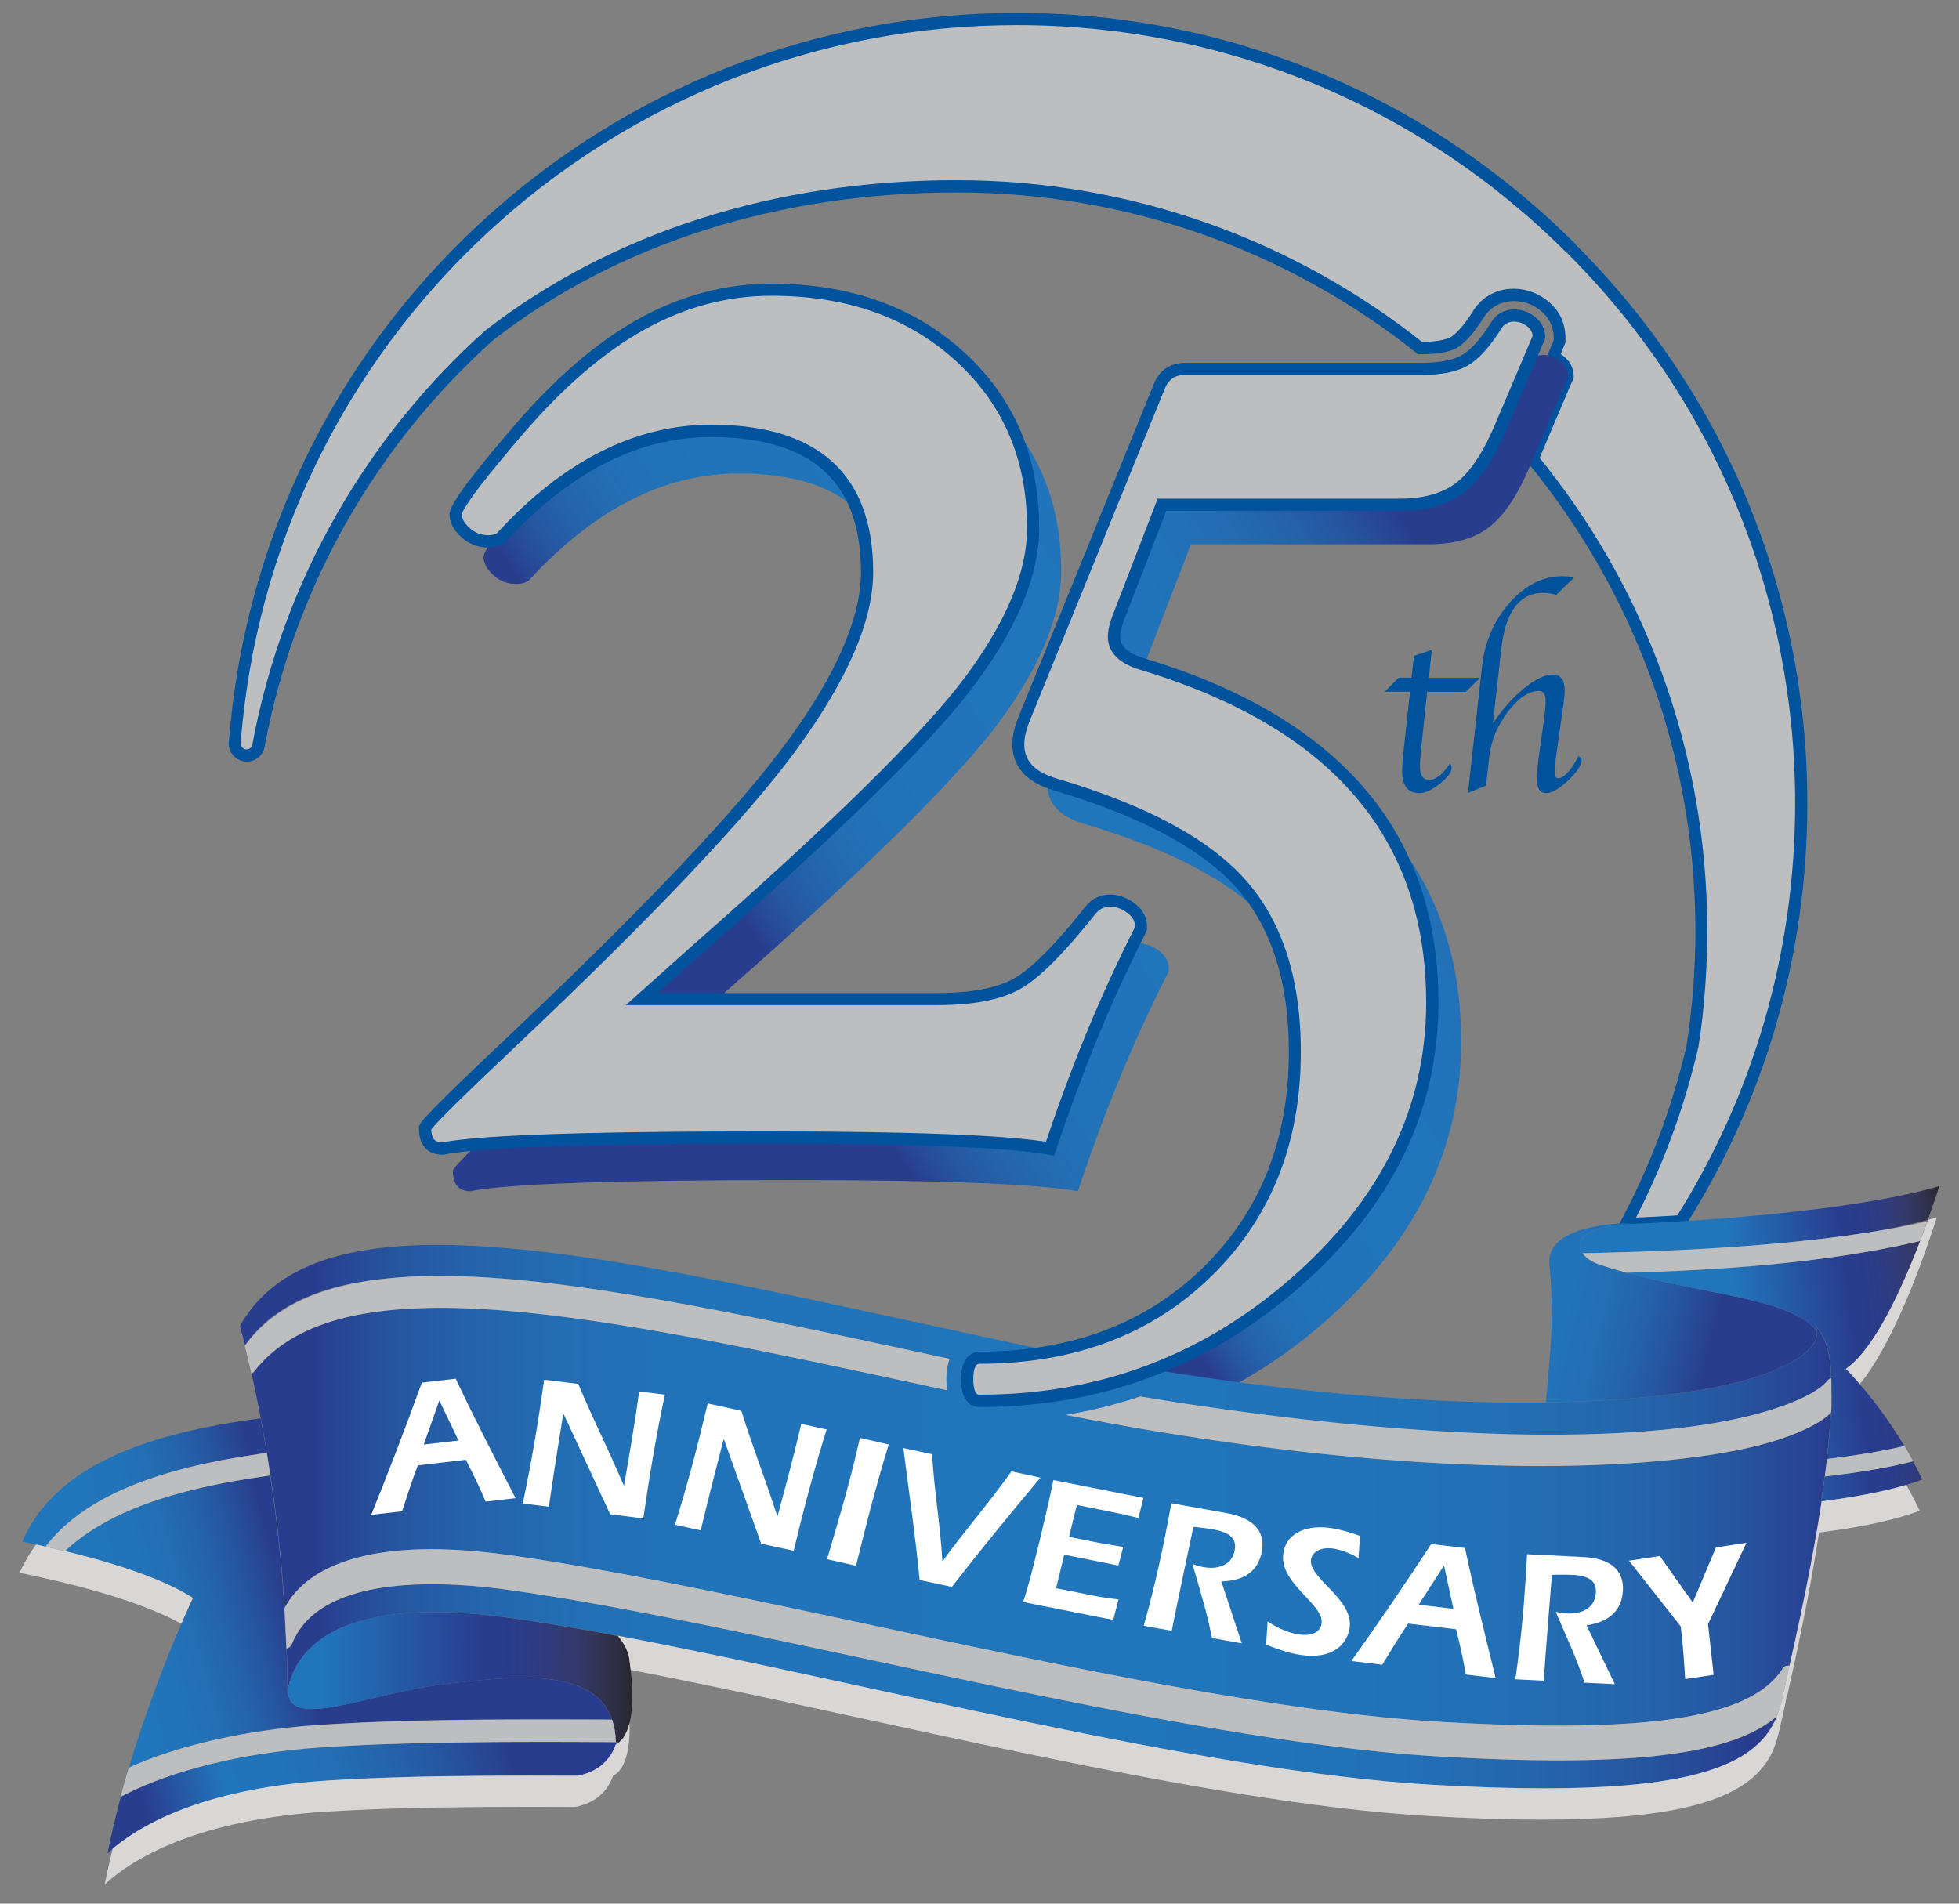 <?xml version="1.0" encoding="utf-8"?>
<svg version="1.1" id="Layer_1" xmlns="http://www.w3.org/2000/svg" xmlns:xlink="http://www.w3.org/1999/xlink" x="0px" y="0px"
	 viewBox="0 0 321.12 312.07" style="enable-background:new 0 0 321.12 312.07;" xml:space="preserve">
<rect x="0" y="0" width="321.12" height="312.07" fill="#808080" stroke="none"/>
<style type="text/css">
	
		.st0{clip-path:url(#SVGID_00000169536158186970132360000010091448134647758727_);fill:url(#SVGID_00000103987818623332652060000008730017517347514776_);}
	
		.st1{clip-path:url(#SVGID_00000013896403582676249080000015975815946186030763_);fill:url(#SVGID_00000145028381512810204800000013286913832599438257_);}
	
		.st2{clip-path:url(#SVGID_00000072256579707359364470000008359602566404099251_);fill:url(#SVGID_00000110442820663528345140000015567510462983528864_);}
	.st3{clip-path:url(#SVGID_00000017499474751483031530000005658162524564875911_);fill:#BCBEC0;}
	.st4{clip-path:url(#SVGID_00000017499474751483031530000005658162524564875911_);fill:#00539C;}
	
		.st5{clip-path:url(#SVGID_00000012470910491884577980000003937341611759983270_);fill:url(#SVGID_00000166644297944568475570000012707462587640354184_);}
	
		.st6{clip-path:url(#SVGID_00000156580230860970986240000011024886388493138842_);fill:url(#SVGID_00000098218452144248874610000000867620995783975318_);}
	
		.st7{clip-path:url(#SVGID_00000064337351215016719420000013889870232089978032_);fill:url(#SVGID_00000016755271511969110870000007693260165609308080_);}
	
		.st8{clip-path:url(#SVGID_00000081619655091410954100000015675578946944352390_);fill:url(#SVGID_00000009577656094059194680000005944321410356084374_);}
	
		.st9{clip-path:url(#SVGID_00000129195816098126172220000001163084894310907042_);fill:url(#SVGID_00000008853593140064369840000008481630208938166689_);}
	
		.st10{clip-path:url(#SVGID_00000160902674713908594610000015235832648915888295_);fill:url(#SVGID_00000144318837535198916690000012391474344663608997_);}
	
		.st11{clip-path:url(#SVGID_00000123412827030216767900000002559365804547676349_);fill:url(#SVGID_00000050662135800072317420000003602706004527652773_);}
	
		.st12{clip-path:url(#SVGID_00000117652556530367582250000001110463391027660200_);fill:url(#SVGID_00000021836648409891305100000006794327161338429873_);}
	.st13{clip-path:url(#SVGID_00000034769094542988359210000005856414354083293865_);fill:#00529C;}
	.st14{clip-path:url(#SVGID_00000034769094542988359210000005856414354083293865_);fill:#BCBEC0;}
	.st15{clip-path:url(#SVGID_00000034769094542988359210000005856414354083293865_);fill:#00539C;}
	
		.st16{clip-path:url(#SVGID_00000137826234925929548310000017964052298871110557_);fill:url(#SVGID_00000121991403282311332770000014477275221900431022_);}
	.st17{clip-path:url(#SVGID_00000134945097179423940600000010582544621890730135_);fill:#BCBEC0;}
	
		.st18{clip-path:url(#SVGID_00000021097301321569353490000014002517966108633495_);fill:url(#SVGID_00000112605540734352730980000003731947412974301350_);}
	
		.st19{clip-path:url(#SVGID_00000124841508348151702800000015568287297014084505_);fill:url(#SVGID_00000040558030699877319390000006769264416830237317_);}
	
		.st20{clip-path:url(#SVGID_00000116207579877923352230000005358286668461708458_);fill:url(#SVGID_00000161593143817776858980000007862356274014512808_);}
	
		.st21{clip-path:url(#SVGID_00000017496875409392100440000010389050382301681816_);fill:url(#SVGID_00000044142745238926396610000007653472233207871411_);}
	.st22{clip-path:url(#SVGID_00000009586332906611447180000006895314400308461972_);fill:#BCBEC0;}
	.st23{clip-path:url(#SVGID_00000009586332906611447180000006895314400308461972_);fill:#D9D6D6;}
	
		.st24{clip-path:url(#SVGID_00000129889783090449813330000016139213915858347680_);fill:url(#SVGID_00000138531355301948549290000000517008427502882218_);}
	
		.st25{clip-path:url(#SVGID_00000130608375544786248880000002291626297899741105_);fill:url(#SVGID_00000116196317159095887730000006040425463192625332_);}
	.st26{clip-path:url(#SVGID_00000128463782452585086570000014684170594415186568_);fill:#D9D6D6;}
	
		.st27{clip-path:url(#SVGID_00000152979647265847939500000001841369144577111169_);fill:url(#SVGID_00000029749565882928386280000008800465244145028759_);}
	.st28{clip-path:url(#SVGID_00000120548701729754551080000010377688754128788378_);fill:#D9D6D6;}
	
		.st29{clip-path:url(#SVGID_00000098206132216094656380000009183771731060254869_);fill:url(#SVGID_00000082351630588483582970000016723336068846320564_);}
	
		.st30{clip-path:url(#SVGID_00000140732368107721545670000010149671277788159120_);fill:url(#SVGID_00000003066966476521007420000011667437919819071895_);}
	.st31{clip-path:url(#SVGID_00000030457814286821041700000012220830926040941721_);fill:#D9D6D6;}
	
		.st32{clip-path:url(#SVGID_00000086684426121923489960000002869705219295723957_);fill:url(#SVGID_00000137128408968701805750000009780860277180037506_);}
	
		.st33{clip-path:url(#SVGID_00000089557947024060991910000000655345732706167959_);fill:url(#SVGID_00000106125604864653895350000011551173382878644653_);}
	.st34{clip-path:url(#SVGID_00000010271427185135520100000007843061368580518815_);fill:#A5A4A5;}
	
		.st35{clip-path:url(#SVGID_00000062884379362478248940000002383016175484380835_);fill:url(#SVGID_00000077287572068897981820000013918112501233738912_);}
	
		.st36{clip-path:url(#SVGID_00000141442692275834861350000006783159267727728512_);fill:url(#SVGID_00000136405995470673078260000007081205109094824861_);}
	.st37{clip-path:url(#SVGID_00000085967749823116326680000006112693055775975093_);fill:#FFFFFF;}
</style>
<g>
	<defs>
		<path id="SVGID_1_" d="M43.07,242.05c-14.39,2.05-25.51,5.72-32.4,12.23c0.12,0.03,0.25,0.06,0.38,0.09
			c0.06,0.01,0.12,0.03,0.18,0.04c1.38,0.34,2.78,0.71,4.19,1.09c6.05,1.68,12.15,3.84,16.22,6.45l0,0
			c-0.02,0.05-0.76,1.59-1.91,4.24c0,0,0,0,0,0c0,0.01-0.01,0.01-0.01,0.02c-2.1,4.86-5.58,13.46-8.58,23.54
			c0.34-0.15,0.69-0.31,1.04-0.46c0.11-0.05,0.22-0.09,0.33-0.14c0.95-0.4,1.97-0.79,3.03-1.18c5.76-2.07,13.1-3.81,21.35-4.74
			c0.35-0.04,0.7-0.07,1.05-0.11c1.04-0.11,2.09-0.2,3.16-0.28c0.27-0.02,0.55-0.04,0.82-0.06c0.58-0.04,1.17-0.08,1.76-0.11
			c0.15-0.01,0.29-0.02,0.44-0.03c0.07,0,0.15-0.01,0.22-0.01c0.11-0.01,0.22-0.01,0.32-0.02c0.13-0.01,0.25-0.01,0.38-0.02
			c0.61-0.03,1.22-0.07,1.84-0.1c0.22-0.01,0.44-0.02,0.66-0.03c0.03,0,0.06,0,0.08-0.01c0.33-0.02,0.66-0.03,1-0.05
			c0.17-0.01,0.35-0.02,0.52-0.02c0.2-0.01,0.4-0.02,0.61-0.03c0.06,0,0.13,0,0.19-0.01c0.08,0,0.16-0.01,0.24-0.01
			c0.49-0.02,0.99-0.04,1.49-0.06c0.4-0.02,0.81-0.03,1.22-0.05c0.1,0,0.2-0.01,0.29-0.01c0.25-0.01,0.51-0.02,0.76-0.02
			c0.55-0.02,1.1-0.03,1.66-0.05c0.14,0,0.27-0.01,0.41-0.01c0.08,0,0.16-0.01,0.24-0.01c0.01,0,0.02,0,0.03,0
			c0.26-0.01,0.52-0.01,0.78-0.02c0.11,0,0.22-0.01,0.32-0.01c0.37-0.01,0.74-0.02,1.11-0.03c0.02,0,0.04,0,0.06,0
			c0.01,0,0.03,0,0.04,0c0.1,0,0.19-0.01,0.29-0.01c0.05,0,0.11,0,0.16,0c1.93-0.04,3.89-0.08,5.89-0.11c0.03,0,0.07,0,0.1,0
			c0.04,0,0.07,0,0.11,0c0.05,0,0.1,0,0.14,0c0.21,0,0.42-0.01,0.62-0.01c0.68-0.01,1.36-0.02,2.05-0.02c0.04,0,0.08,0,0.12,0
			c0.09,0,0.17,0,0.26,0c0.03,0,0.06,0,0.09,0c0.97-0.01,1.94-0.01,2.92-0.02h0.09c2.09-0.02,4.21-0.02,6.35-0.02h3.07
			c0.23,0,0.47,0,0.71,0c0.06,0,0.12,0,0.19,0c0.46,0,0.93,0,1.39,0h0.98c0.09,0,0.18,0,0.26,0c0.22,0,0.45,0,0.67,0h0.08
			c0.52,0,1.04,0,1.56,0.01c0.25,0,0.5,0,0.74,0c0.14,0,0.27,0,0.41,0h0.52c0.23,0,0.47,0,0.7,0.01c0.29,0,0.58,0,0.87,0.01
			c0.13,0,0.26,0,0.39,0c-0.19-0.55-0.42-1.05-0.69-1.52c-1.74-3.02-5.02-4.45-8.95-5.02c-1.55-0.23-3.21-0.32-4.91-0.32
			c-3.93,0-8.1,0.48-11.82,0.9c-8.18,0.91-16.27,3.64-21.37,4.15h0c0,0-0.01,0-0.01,0c0,0,0,0-0.01,0s0,0-0.01,0
			c-0.31,0.03-0.6,0.05-0.88,0.06c-0.01,0-0.02,0-0.03,0c0,0,0,0,0,0c-0.19,0.01-0.37,0.01-0.55,0.01c-1.28,0-2.3-0.22-2.96-0.76
			c-0.14-0.11-0.27-0.25-0.38-0.4c-0.02-0.02-0.03-0.04-0.05-0.06c-0.27-0.38-0.44-0.86-0.55-1.41c-0.01,0.09-0.02,0.18-0.03,0.27
			c0-0.36-0.01-0.7-0.01-1.06c0-0.45-0.01-0.89-0.01-1.34c-0.01-0.76-0.02-1.52-0.03-2.27c-0.02-0.98-0.11-2.89-0.13-2.89
			l-0.02-0.39l-0.01-0.15l-0.01-0.11l0,0l-0.11-2.27l-0.17-3.59c-0.49-8.01-1.36-15.41-2.34-21.85
			C43.88,241.93,43.48,241.99,43.07,242.05"/>
	</defs>
	<clipPath id="SVGID_00000026862817429829644540000016020992957921514395_">
		<use xlink:href="#SVGID_1_"  style="overflow:visible;"/>
	</clipPath>
	
		<linearGradient id="SVGID_00000175298003303330864860000002957972952958729605_" gradientUnits="userSpaceOnUse" x1="0" y1="312.074" x2="1" y2="312.074" gradientTransform="matrix(54.082 -15.084 -15.084 -54.082 4729.499 17152.81)">
		<stop  offset="0" style="stop-color:#2175BB"/>
		<stop  offset="0.01" style="stop-color:#2175BB"/>
		<stop  offset="0.107" style="stop-color:#2273B9"/>
		<stop  offset="0.197" style="stop-color:#236EB4"/>
		<stop  offset="0.286" style="stop-color:#2464AB"/>
		<stop  offset="0.372" style="stop-color:#2656A0"/>
		<stop  offset="0.458" style="stop-color:#284493"/>
		<stop  offset="0.483" style="stop-color:#293D8F"/>
		<stop  offset="0.983" style="stop-color:#293D8F"/>
		<stop  offset="1" style="stop-color:#293D8F"/>
	</linearGradient>
	
		<polygon style="clip-path:url(#SVGID_00000026862817429829644540000016020992957921514395_);fill:url(#SVGID_00000175298003303330864860000002957972952958729605_);" points="
		-1.73,245.33 93.86,218.67 112.73,286.3 17.14,312.96 	"/>
</g>
<g>
	<defs>
		<path id="SVGID_00000039824126523570804230000010243783753208964238_" d="M96.22,290.7L96.22,290.7 M90.21,285.55
			c-0.09,0-0.18,0-0.26,0h0c-0.29,0-0.57,0-0.85,0c-0.28,0-0.56,0-0.84,0c-0.2,0-0.41,0-0.61,0c-0.99,0-1.97,0-2.94,0.01
			c-0.27,0-0.53,0-0.79,0c-0.71,0-1.42,0.01-2.12,0.01c-0.35,0-0.69,0-1.04,0.01c-0.65,0.01-1.3,0.01-1.94,0.02
			c-0.32,0-0.65,0.01-0.97,0.01c-0.79,0.01-1.58,0.02-2.36,0.03c-0.16,0-0.32,0.01-0.48,0.01c-0.94,0.01-1.87,0.03-2.79,0.05
			c-0.23,0-0.46,0.01-0.69,0.01c-0.69,0.01-1.39,0.03-2.07,0.04c-0.29,0.01-0.57,0.01-0.86,0.02c-0.66,0.02-1.31,0.03-1.97,0.05
			c-0.25,0.01-0.51,0.01-0.76,0.02c-0.87,0.03-1.73,0.05-2.58,0.08l-0.05,0c-0.88,0.03-1.75,0.07-2.62,0.1
			c-0.21,0.01-0.42,0.02-0.63,0.03c-0.64,0.03-1.27,0.06-1.9,0.09c-0.26,0.01-0.52,0.03-0.78,0.04c-0.6,0.03-1.19,0.06-1.78,0.1
			c-0.23,0.01-0.47,0.02-0.7,0.04c-0.8,0.05-1.6,0.1-2.38,0.15c-13.38,0.91-24.35,3.97-31.43,7.46c-0.41,0.2-0.82,0.41-1.21,0.61
			c-0.81,3.02-1.55,6.14-2.19,9.3c0.28-0.26,0.58-0.52,0.89-0.78c5.94-4.99,16.83-9.95,35.03-11.15c7.75-0.51,16.57-0.73,26.09-0.79
			h0.01h0.01c0.05,0,0.09,0,0.14,0c0.12,0,0.24,0,0.36,0c0.19,0,0.38,0,0.57,0c1.86-0.01,3.75-0.02,5.66-0.02h0h0
			c2.75,0,5.54,0.01,8.38,0.03c0.52-0.11,1.02-0.25,1.49-0.42c1.61-0.58,2.94-1.52,3.89-3c0.34-0.53,0.63-1.13,0.86-1.81
			c0-0.11-0.01-0.2-0.01-0.31c-0.58,0-1.15,0-1.72-0.01c-0.75,0-1.5-0.01-2.24-0.01c-0.16,0-0.31,0-0.46,0c-0.53,0-1.06,0-1.58-0.01
			c-1.5,0-3-0.01-4.48-0.01C90.38,285.55,90.29,285.55,90.21,285.55"/>
	</defs>
	<clipPath id="SVGID_00000062186364826221431710000013243670480145573297_">
		<use xlink:href="#SVGID_00000039824126523570804230000010243783753208964238_"  style="overflow:visible;"/>
	</clipPath>
	
		<linearGradient id="SVGID_00000167388380793246500780000007293365191440238992_" gradientUnits="userSpaceOnUse" x1="0" y1="312.029" x2="1" y2="312.029" gradientTransform="matrix(65.969 -18.399 -18.399 -65.969 5767.007 20888.158)">
		<stop  offset="0" style="stop-color:#293D8F"/>
		<stop  offset="0.196" style="stop-color:#2175BB"/>
		<stop  offset="0.334" style="stop-color:#2273B9"/>
		<stop  offset="0.463" style="stop-color:#236EB4"/>
		<stop  offset="0.588" style="stop-color:#2464AB"/>
		<stop  offset="0.712" style="stop-color:#2656A0"/>
		<stop  offset="0.833" style="stop-color:#284493"/>
		<stop  offset="0.87" style="stop-color:#293D8F"/>
		<stop  offset="0.996" style="stop-color:#293D8F"/>
		<stop  offset="1" style="stop-color:#293D8F"/>
	</linearGradient>
	
		<polygon style="clip-path:url(#SVGID_00000062186364826221431710000013243670480145573297_);fill:url(#SVGID_00000167388380793246500780000007293365191440238992_);" points="
		12.85,286.87 94.95,263.97 105.7,302.52 23.6,325.41 	"/>
</g>
<g>
	<defs>
		<path id="SVGID_00000036933526048093810940000018391207175908254360_" d="M41.28,232.71c-19.24,2.71-32.56,8.39-37.63,20.01
			c0.72,0.15,1.48,0.3,2.26,0.47l0.01,0c0.51,0.11,1.02,0.22,1.54,0.33c6.46-8.36,18.58-12.81,34.95-15.15
			c0.44-0.06,0.87-0.12,1.31-0.18c-0.33-2.01-0.68-3.91-1.01-5.68C42.23,232.58,41.76,232.64,41.28,232.71"/>
	</defs>
	<clipPath id="SVGID_00000166666868588866802520000009332224449709572798_">
		<use xlink:href="#SVGID_00000036933526048093810940000018391207175908254360_"  style="overflow:visible;"/>
	</clipPath>
	
		<linearGradient id="SVGID_00000075875711864973021100000017092558519213310897_" gradientUnits="userSpaceOnUse" x1="0" y1="312.068" x2="1" y2="312.068" gradientTransform="matrix(54.082 -15.084 -15.084 -54.082 4721.205 17123.07)">
		<stop  offset="0" style="stop-color:#2175BB"/>
		<stop  offset="0.01" style="stop-color:#2175BB"/>
		<stop  offset="0.11" style="stop-color:#2273B9"/>
		<stop  offset="0.203" style="stop-color:#236EB4"/>
		<stop  offset="0.293" style="stop-color:#2464AB"/>
		<stop  offset="0.383" style="stop-color:#2656A0"/>
		<stop  offset="0.47" style="stop-color:#284493"/>
		<stop  offset="0.497" style="stop-color:#293D8F"/>
		<stop  offset="0.575" style="stop-color:#293C8C"/>
		<stop  offset="0.649" style="stop-color:#2C3C85"/>
		<stop  offset="0.721" style="stop-color:#303B7A"/>
		<stop  offset="0.791" style="stop-color:#33396A"/>
		<stop  offset="0.861" style="stop-color:#323455"/>
		<stop  offset="0.93" style="stop-color:#2D2C3D"/>
		<stop  offset="0.998" style="stop-color:#232020"/>
		<stop  offset="1" style="stop-color:#221F1F"/>
	</linearGradient>
	
		<polygon style="clip-path:url(#SVGID_00000166666868588866802520000009332224449709572798_);fill:url(#SVGID_00000075875711864973021100000017092558519213310897_);" points="
		-1.79,234.03 40.83,222.15 49.16,252.02 6.54,263.9 	"/>
</g>
<g>
	<defs>
		<rect id="SVGID_00000094577136678835830550000016793493319408270482_" width="321.12" height="312.07"/>
	</defs>
	<clipPath id="SVGID_00000001621556232810251950000008145395669611027876_">
		<use xlink:href="#SVGID_00000094577136678835830550000016793493319408270482_"  style="overflow:visible;"/>
	</clipPath>
	<path style="clip-path:url(#SVGID_00000001621556232810251950000008145395669611027876_);fill:#BCBEC0;" d="M257.61,40.78
		C233.33,16.49,201.04,3.12,166.7,3.12c-32.61,0-63.71,12.22-87.57,34.43C55.4,59.64,40.98,89.54,38.51,121.75
		c-0.08,1.04,0.67,1.95,1.7,2.09c1.03,0.14,1.99-0.56,2.18-1.59c4.99-26.83,18.71-50.18,37.9-67.34
		c20.3-15.72,46.74-24.37,76.56-24.37c28.71,0,55.11,9.92,75.96,26.51H233c3.27,0,4.77-0.58,5.37-0.93
		c0.37-0.21,0.97-0.66,1.79-1.58c0.31-0.35,0.64-0.76,1.01-1.26l0.14-0.19l0.12-0.17c0.07-0.1,0.14-0.19,0.21-0.29l0.06-0.08
		c0.17-0.26,0.35-0.52,0.53-0.81c0.08-0.14,0.16-0.27,0.25-0.4c0.15-0.23,0.32-0.45,0.49-0.65l0.04-0.05
		c0.17-0.2,0.35-0.38,0.53-0.56l0.06-0.05c0.19-0.17,0.38-0.32,0.58-0.46l0.08-0.06c0.2-0.14,0.41-0.27,0.62-0.38l0.09-0.04
		c0.22-0.11,0.44-0.22,0.67-0.3l0.09-0.04c0.23-0.09,0.47-0.16,0.71-0.22l0.09-0.02c0.25-0.05,0.5-0.1,0.77-0.13l0.06-0.01
		c0.28-0.03,0.55-0.05,0.84-0.05c0.24,0,0.48,0.01,0.71,0.03l0.22,0.03c0.16,0.02,0.32,0.04,0.48,0.07l0.25,0.05
		c0.16,0.04,0.31,0.07,0.47,0.12l0.21,0.06c0.18,0.06,0.36,0.12,0.53,0.19c0.73,0.29,1.43,0.7,2.07,1.21
		c1.06,0.85,1.81,1.92,2.21,3.12l0.05,0.15c0.04,0.13,0.08,0.27,0.11,0.41l0.03,0.15c0.04,0.18,0.06,0.35,0.09,0.53l0.02,0.17
		c0.02,0.23,0.04,0.46,0.04,0.69V56l-0.27,0.64l-0.8,1.89c0.4,0.17,0.78,0.39,1.14,0.69c0.84,0.68,1.27,1.52,1.27,2.53l-5.74,13.51
		c17.27,21.06,27.63,47.98,27.63,77.34c0,0.77,0,1.55-0.02,2.32c-0.01,0.21-0.02,0.42-0.02,0.63c-0.01,0.57-0.03,1.14-0.05,1.71
		c-0.01,0.22-0.02,0.44-0.03,0.65c-0.02,0.56-0.05,1.13-0.08,1.69c-0.01,0.2-0.03,0.39-0.04,0.59c-0.04,0.59-0.07,1.18-0.12,1.76
		c-0.01,0.16-0.02,0.33-0.04,0.49c-0.05,0.62-0.1,1.25-0.16,1.87c-0.01,0.13-0.02,0.26-0.04,0.38c-0.06,0.66-0.13,1.33-0.21,1.99
		l-0.03,0.25c-0.08,0.71-0.17,1.42-0.27,2.13l-0.01,0.13c-0.1,0.75-0.21,1.5-0.33,2.25c-2.33,10.1-5.97,19.87-10.85,29.07
		c0.47-0.01,0.85-0.02,1.1-0.02h0.35c-0.52,0.03-1.02,0.06-1.49,0.11l-0.04,0.08c3.12-0.13,6.12-0.29,9.01-0.47
		c12.85-20.33,19.74-43.91,19.74-68.52C295.27,97.35,281.9,65.06,257.61,40.78"/>
	<path style="clip-path:url(#SVGID_00000001621556232810251950000008145395669611027876_);fill:#00539C;" d="M257.61,40.78
		l0.71-0.71C233.85,15.6,201.3,2.12,166.7,2.12c-32.86,0-64.21,12.32-88.25,34.69C54.54,59.07,40,89.22,37.51,121.68v0v0l-0.01,0.22
		c0,1.48,1.1,2.74,2.57,2.93c0.13,0.02,0.26,0.03,0.39,0.03c1.41,0,2.64-1.01,2.91-2.42c4.95-26.61,18.56-49.76,37.58-66.78
		l-0.67-0.74l0.61,0.79c20.11-15.57,46.32-24.16,75.95-24.16c28.48,0,54.66,9.83,75.33,26.3l0.27,0.22H233
		c3.39,0,5.06-0.6,5.87-1.07l-0.01,0c0.49-0.28,1.17-0.8,2.04-1.79c0.34-0.38,0.68-0.82,1.06-1.33l0.14-0.19l0.01-0.01l0.12-0.18
		l0,0l0,0c0.06-0.08,0.13-0.18,0.22-0.31l-0.83-0.56l0.82,0.58l0.06-0.08l0.01-0.01l0.01-0.01c0.17-0.26,0.35-0.53,0.54-0.82
		l0.01-0.02l0.01-0.02c0.07-0.11,0.13-0.22,0.2-0.32l0.01-0.01l0.01-0.01c0.12-0.19,0.26-0.37,0.42-0.55l0.01-0.01l0.05-0.06
		l-0.78-0.62l0.77,0.64c0.13-0.15,0.28-0.31,0.45-0.47l-0.69-0.73l0.68,0.74l0.06-0.05l0,0c0.14-0.13,0.31-0.26,0.49-0.39l0.01-0.01
		l0.08-0.06l-0.6-0.8l0.57,0.82c0.18-0.12,0.35-0.23,0.54-0.33l-0.48-0.88l0.45,0.89l0.09-0.04l0.01,0l0.01-0.01
		c0.19-0.1,0.37-0.18,0.54-0.24l0,0l0.1-0.04l0,0l0.01,0c0.19-0.07,0.39-0.13,0.59-0.18l-0.24-0.97l0.22,0.98l0.09-0.02l-0.01,0
		c0.23-0.05,0.45-0.09,0.67-0.12l-0.11-0.99l0.08,1l0.06-0.01h0.01l0.01,0c0.25-0.03,0.49-0.04,0.73-0.04c0.2,0,0.41,0.01,0.63,0.03
		l0.08-1l-0.13,0.99l0.22,0.03l0,0l0.01,0c0.16,0.02,0.29,0.04,0.39,0.06l0.01,0l0.25,0.05l0.2-0.98l-0.21,0.98
		c0.13,0.03,0.26,0.06,0.41,0.1l0.27-0.96l-0.3,0.96l0.21,0.06l0.3-0.96l-0.31,0.95c0.16,0.05,0.32,0.11,0.47,0.17l0,0
		c0.64,0.26,1.25,0.61,1.82,1.07l0,0c0.92,0.74,1.55,1.64,1.88,2.65l0.05,0.15l0.95-0.32l-0.96,0.28c0.04,0.13,0.07,0.25,0.1,0.37
		l0.97-0.24l-0.98,0.22l0.03,0.15l0.98-0.22l-0.98,0.19c0.03,0.16,0.06,0.32,0.08,0.48l0.99-0.14l-0.99,0.11l0.02,0.17l0-0.01
		c0.02,0.2,0.03,0.39,0.03,0.58v0.49l-0.19,0.45l0,0l-1.2,2.82l0.93,0.39c0.31,0.13,0.61,0.31,0.9,0.54l0.01,0h0
		c0.33,0.26,0.54,0.53,0.68,0.81c0.14,0.28,0.21,0.58,0.21,0.94h1l-0.92-0.39l-5.98,14.07l0.38,0.47
		c17.13,20.89,27.41,47.58,27.41,76.7c0,0.77,0,1.54-0.02,2.3v0c0,0.19-0.01,0.4-0.02,0.63v0c-0.01,0.57-0.03,1.13-0.05,1.7l1,0.03
		l-1-0.04c-0.01,0.22-0.02,0.43-0.03,0.65v0c-0.02,0.56-0.05,1.12-0.08,1.67v0.01v0.01c-0.01,0.18-0.02,0.38-0.03,0.59l1,0.05
		l-1-0.07c-0.04,0.59-0.07,1.18-0.12,1.75l0,0.01v0.01c-0.01,0.14-0.02,0.3-0.04,0.47v0v0.01c-0.05,0.62-0.1,1.23-0.16,1.85v0.01
		l0,0.01c-0.01,0.1-0.02,0.22-0.04,0.34l0,0.01l0,0.01c-0.06,0.66-0.13,1.32-0.21,1.97v0l-0.03,0.26v0
		c-0.08,0.71-0.17,1.41-0.27,2.11l0,0.01l-0.02,0.14l0.99,0.12l-0.99-0.13c-0.1,0.75-0.21,1.49-0.32,2.23l0.99,0.15l-0.97-0.22
		c-2.31,10.02-5.92,19.71-10.76,28.83l-0.81,1.52l1.72-0.06c0.46-0.01,0.83-0.02,1.07-0.02h0.26h0.09v-1l-0.06-1
		c-0.53,0.03-1.04,0.06-1.53,0.11l-0.54,0.05l-0.3,0.56l-0.82,1.54l1.74-0.07c3.12-0.13,6.14-0.29,9.03-0.47l0.51-0.03l0.27-0.43
		c12.95-20.49,19.9-44.26,19.9-69.06c0-34.6-13.48-67.15-37.95-91.62L257.61,40.78l-0.71,0.71c24.1,24.1,37.36,56.12,37.36,90.21
		c0,24.43-6.83,47.81-19.59,67.99l0.84,0.53l-0.06-1c-2.88,0.18-5.88,0.33-8.99,0.46l0.04,1l0.88,0.47l0.04-0.08l-0.88-0.47l0.09,1
		c0.45-0.04,0.94-0.08,1.45-0.1l-0.06-2h-0.35c-0.26,0-0.65,0.01-1.13,0.02l0.03,1l0.88,0.47c4.92-9.28,8.59-19.13,10.94-29.32
		l0.01-0.04l0.01-0.04c0.12-0.76,0.23-1.51,0.33-2.27l0-0.01l0.02-0.14l-0.99-0.12l0.99,0.14c0.1-0.71,0.19-1.43,0.27-2.15
		l0.03-0.26v0c0.08-0.67,0.15-1.35,0.21-2.01l-0.99-0.1l0.99,0.12c0.02-0.13,0.03-0.27,0.04-0.42l-1-0.08l0.99,0.09
		c0.06-0.63,0.11-1.25,0.16-1.88l0,0.01c0.01-0.17,0.03-0.34,0.04-0.52l-1-0.06l1,0.08c0.05-0.6,0.08-1.2,0.12-1.78l0-0.01v-0.01
		c0.01-0.18,0.02-0.38,0.03-0.59l-1-0.05l1,0.06c0.04-0.57,0.06-1.14,0.08-1.71v0c0.01-0.22,0.02-0.43,0.03-0.65v0l0-0.01
		c0.02-0.57,0.03-1.15,0.05-1.71v-0.02v0.01c0-0.19,0.01-0.4,0.02-0.63v-0.01v0c0.01-0.78,0.02-1.56,0.02-2.34
		c0-29.59-10.45-56.74-27.86-77.97l-0.77,0.63l0.92,0.39l5.82-13.7v-0.2c0-0.65-0.14-1.28-0.42-1.84c-0.28-0.57-0.7-1.06-1.22-1.47
		l0,0c-0.43-0.35-0.9-0.63-1.39-0.83l-0.39,0.92l0.92,0.39l0.8-1.89v0l0.27-0.64l0.08-0.19v-0.9c0-0.27-0.02-0.54-0.05-0.79V54.5
		l-0.02-0.17l0-0.01l0-0.01c-0.03-0.19-0.06-0.39-0.1-0.58l0-0.01l-0.04-0.17l0-0.01l0-0.01c-0.04-0.16-0.08-0.31-0.12-0.45l0-0.01
		l-0.05-0.16l0,0c-0.46-1.39-1.33-2.62-2.53-3.58l0,0c-0.72-0.57-1.5-1.02-2.32-1.36l0,0c-0.19-0.08-0.39-0.15-0.59-0.21l-0.01,0
		l-0.21-0.07l-0.01-0.01l-0.01,0c-0.17-0.05-0.34-0.09-0.52-0.13l-0.01,0l-0.25-0.05l-0.2,0.98l0.21-0.98
		c-0.22-0.05-0.41-0.07-0.57-0.09l0.01,0l-0.23-0.03l-0.02,0l-0.02,0c-0.25-0.02-0.51-0.04-0.79-0.04c-0.33,0-0.64,0.02-0.94,0.05
		l0.11,0.99l-0.08-1l-0.06,0l-0.01,0l-0.01,0c-0.32,0.04-0.61,0.09-0.87,0.15l-0.09,0.02l-0.01,0l-0.01,0
		c-0.28,0.07-0.56,0.15-0.83,0.26l0.36,0.93l-0.35-0.94l-0.09,0.03l0.01,0c-0.29,0.1-0.55,0.23-0.79,0.35l0.46,0.89l-0.45-0.89
		l-0.09,0.04l-0.02,0.01l-0.02,0.01c-0.25,0.14-0.48,0.28-0.71,0.43l-0.02,0.01l-0.1,0.07l0.6,0.8l-0.59-0.81
		c-0.21,0.15-0.44,0.33-0.67,0.54l0,0l-0.06,0.05l-0.01,0l-0.01,0.01c-0.2,0.19-0.41,0.4-0.61,0.65l-0.01,0.01l-0.05,0.06l0.78,0.62
		l-0.76-0.65c-0.2,0.23-0.39,0.48-0.57,0.75l0.84,0.55l-0.82-0.57c-0.1,0.15-0.2,0.31-0.3,0.47l0.87,0.5l-0.84-0.54
		c-0.18,0.28-0.35,0.54-0.52,0.79l0.83,0.56l-0.82-0.58l-0.06,0.08l-0.01,0.01l-0.01,0.01c-0.05,0.08-0.12,0.16-0.19,0.28l0,0
		l-0.11,0.16l-0.13,0.18c-0.35,0.48-0.67,0.87-0.96,1.19c-0.76,0.86-1.29,1.24-1.54,1.38l0,0l0,0c-0.39,0.23-1.71,0.8-4.87,0.8
		h-0.19v1l0.62-0.78c-21.01-16.73-47.63-26.73-76.58-26.73c-30.02,0-56.68,8.71-77.17,24.58l-0.03,0.02l-0.03,0.02
		c-19.34,17.31-33.18,40.86-38.21,67.91c-0.08,0.46-0.49,0.79-0.94,0.79l-0.13-0.01h0c-0.48-0.06-0.84-0.48-0.84-0.95l0-0.07v0
		c2.45-31.96,16.76-61.63,40.31-83.55c23.68-22.03,54.53-34.16,86.89-34.16c34.08,0,66.1,13.26,90.2,37.36L257.61,40.78z"/>
</g>
<g>
	<defs>
		<path id="SVGID_00000097464582089497142900000001693741375924735154_" d="M234.78,164.32c0,17.48-7.41,32.74-22.23,45.78
			c-7.21,6.35-15.02,11.15-23.43,14.4c-0.4,0.16-0.8,0.31-1.21,0.46c-0.31,0.11-0.62,0.23-0.94,0.34c-0.49,0.18-1,0.34-1.5,0.51
			c-0.41,0.13-0.82,0.26-1.24,0.39c-1.99,0.62-4.01,1.16-6.07,1.61c-0.29,0.06-0.58,0.12-0.88,0.18c-0.15,0.03-0.3,0.06-0.46,0.09
			c-1.3,0.26-2.61,0.49-3.93,0.69c-0.44,0.06-0.88,0.13-1.33,0.19c-0.44,0.06-0.89,0.11-1.34,0.17c-1.34,0.15-2.69,0.27-4.06,0.36
			c-0.71,0.04-1.43,0.08-2.14,0.11c-0.19,0.22-0.34,0.49-0.46,0.84c-0.19,0.55-0.28,1.26-0.28,2.14c0,0.6,0.04,1.12,0.13,1.56
			c0.25,1.32,0.88,1.98,1.89,1.98c2.18,0,4.32-0.08,6.44-0.24c3.82-0.28,7.54-0.82,11.15-1.61c0.61-0.13,1.22-0.27,1.83-0.42
			c-3.34-0.59-6.7-1.21-10.08-1.87c0.67-0.11,1.33-0.23,1.99-0.36c0.71-0.14,1.42-0.28,2.12-0.44c0.26-0.05,0.51-0.11,0.76-0.17
			c0.28-0.06,0.55-0.13,0.83-0.2c1.22-0.3,2.43-0.62,3.64-0.97l0.01,0.01c0.43-0.13,0.85-0.26,1.27-0.39
			c0.26-0.08,0.51-0.17,0.77-0.25c0.13-0.04,0.25-0.08,0.38-0.12c0.17-0.05,0.32-0.1,0.49-0.16c2.84,0.48,5.72,0.93,8.61,1.37
			c2.61-1.09,5.16-2.32,7.65-3.71c4.94-2.75,9.66-6.1,14.14-10.04c14.82-13.04,22.22-28.3,22.22-45.78
			c0-13.89-4.08-25.49-12.21-34.79C232.28,144.03,234.78,153.48,234.78,164.32"/>
	</defs>
	<clipPath id="SVGID_00000018942347180427019500000016452839603553120681_">
		<use xlink:href="#SVGID_00000097464582089497142900000001693741375924735154_"  style="overflow:visible;"/>
	</clipPath>
	
		<linearGradient id="SVGID_00000026882309089865758860000013626356899828058262_" gradientUnits="userSpaceOnUse" x1="0" y1="312.102" x2="1" y2="312.102" gradientTransform="matrix(105.181 -69.766 -69.766 -105.181 21936.67 33039.125)">
		<stop  offset="0" style="stop-color:#293D8F"/>
		<stop  offset="0.182" style="stop-color:#293D8F"/>
		<stop  offset="0.196" style="stop-color:#274997"/>
		<stop  offset="0.219" style="stop-color:#2657A1"/>
		<stop  offset="0.245" style="stop-color:#2462AA"/>
		<stop  offset="0.276" style="stop-color:#236BB1"/>
		<stop  offset="0.314" style="stop-color:#2271B7"/>
		<stop  offset="0.367" style="stop-color:#2174BA"/>
		<stop  offset="0.515" style="stop-color:#2175BB"/>
		<stop  offset="0.673" style="stop-color:#2174BA"/>
		<stop  offset="0.759" style="stop-color:#2270B6"/>
		<stop  offset="0.828" style="stop-color:#2369B0"/>
		<stop  offset="0.887" style="stop-color:#255FA7"/>
		<stop  offset="0.941" style="stop-color:#26529D"/>
		<stop  offset="0.99" style="stop-color:#284192"/>
		<stop  offset="1" style="stop-color:#293D8F"/>
	</linearGradient>
	
		<polygon style="clip-path:url(#SVGID_00000018942347180427019500000016452839603553120681_);fill:url(#SVGID_00000026882309089865758860000013626356899828058262_);" points="
		117.18,166.58 216.24,100.87 285.66,205.52 186.59,271.23 	"/>
</g>
<g>
	<defs>
		<path id="SVGID_00000172435293252132557120000006020252776487968918_" d="M171.66,128.48c0,3.21,2.02,5.4,6.08,6.58
			c13.77,4.08,23.63,9.21,29.58,15.38c-1.09-1.97-2.37-3.78-3.82-5.43c-5.83-6.62-16-12.09-30.52-16.4c-0.46-0.14-0.9-0.29-1.3-0.45
			C171.67,128.28,171.66,128.38,171.66,128.48"/>
	</defs>
	<clipPath id="SVGID_00000065759541812137638400000015989592279055825295_">
		<use xlink:href="#SVGID_00000172435293252132557120000006020252776487968918_"  style="overflow:visible;"/>
	</clipPath>
	
		<linearGradient id="SVGID_00000083081561541658869930000016236171542783486101_" gradientUnits="userSpaceOnUse" x1="0" y1="312.072" x2="1" y2="312.072" gradientTransform="matrix(105.181 -69.766 -69.766 -105.181 21909.4 32998.008)">
		<stop  offset="0" style="stop-color:#293D8F"/>
		<stop  offset="0.022" style="stop-color:#274997"/>
		<stop  offset="0.057" style="stop-color:#2657A1"/>
		<stop  offset="0.098" style="stop-color:#2462AA"/>
		<stop  offset="0.145" style="stop-color:#236BB1"/>
		<stop  offset="0.204" style="stop-color:#2271B7"/>
		<stop  offset="0.286" style="stop-color:#2174BA"/>
		<stop  offset="0.515" style="stop-color:#2175BB"/>
		<stop  offset="0.673" style="stop-color:#2174BA"/>
		<stop  offset="0.759" style="stop-color:#2270B6"/>
		<stop  offset="0.828" style="stop-color:#2369B0"/>
		<stop  offset="0.887" style="stop-color:#255FA7"/>
		<stop  offset="0.941" style="stop-color:#26529D"/>
		<stop  offset="0.99" style="stop-color:#284192"/>
		<stop  offset="1" style="stop-color:#293D8F"/>
	</linearGradient>
	
		<polygon style="clip-path:url(#SVGID_00000065759541812137638400000015989592279055825295_);fill:url(#SVGID_00000083081561541658869930000016236171542783486101_);" points="
		161.4,134.98 196.42,111.75 217.58,143.64 182.56,166.87 	"/>
</g>
<g>
	<defs>
		<path id="SVGID_00000083087028852989760280000009957145825257846915_" d="M250.66,59.04l-4.49,10.56
			c-2.03,4.9-4.27,8.32-6.71,10.26c-2.45,1.95-5.78,2.91-10.01,2.91h-39l-6.84,17.73c-0.68,1.61-1.01,2.92-1.01,3.93
			c0,2.02,1.52,3.5,4.56,4.43c0.17,0.05,0.32,0.1,0.49,0.15c0.17-0.62,0.41-1.31,0.73-2.06l6.84-17.73h39
			c4.22,0,7.56-0.96,10.01-2.91c2.45-1.94,4.68-5.36,6.71-10.26l0.34-0.8l5.74-13.51c0-1.01-0.42-1.86-1.27-2.53
			c-0.36-0.29-0.74-0.52-1.14-0.69c-0.52-0.21-1.07-0.33-1.64-0.33C252.03,58.2,251.27,58.48,250.66,59.04"/>
	</defs>
	<clipPath id="SVGID_00000093895139495697778500000016663106908185913531_">
		<use xlink:href="#SVGID_00000083087028852989760280000009957145825257846915_"  style="overflow:visible;"/>
	</clipPath>
	
		<linearGradient id="SVGID_00000049191997772774980960000011773934272510891410_" gradientUnits="userSpaceOnUse" x1="0" y1="312.067" x2="1" y2="312.067" gradientTransform="matrix(105.181 -69.766 -69.766 -105.181 21892.691 32972.82)">
		<stop  offset="0" style="stop-color:#293D8F"/>
		<stop  offset="0.022" style="stop-color:#274997"/>
		<stop  offset="0.057" style="stop-color:#2657A1"/>
		<stop  offset="0.098" style="stop-color:#2462AA"/>
		<stop  offset="0.145" style="stop-color:#236BB1"/>
		<stop  offset="0.204" style="stop-color:#2271B7"/>
		<stop  offset="0.286" style="stop-color:#2174BA"/>
		<stop  offset="0.515" style="stop-color:#2175BB"/>
		<stop  offset="0.673" style="stop-color:#2174BA"/>
		<stop  offset="0.759" style="stop-color:#2270B6"/>
		<stop  offset="0.828" style="stop-color:#2369B0"/>
		<stop  offset="0.887" style="stop-color:#255FA7"/>
		<stop  offset="0.941" style="stop-color:#26529D"/>
		<stop  offset="0.99" style="stop-color:#284192"/>
		<stop  offset="1" style="stop-color:#293D8F"/>
	</linearGradient>
	
		<polygon style="clip-path:url(#SVGID_00000093895139495697778500000016663106908185913531_);fill:url(#SVGID_00000049191997772774980960000011773934272510891410_);" points="
		159.19,73.73 234.28,23.92 280.42,93.49 205.34,143.29 	"/>
</g>
<g>
	<defs>
		<path id="SVGID_00000102506485405734403190000008918837284842185892_" d="M82.31,87.97c-0.41,0.41-0.99,0.65-1.73,0.73
			c-0.87,1.3-1.31,2.17-1.31,2.61c0,1.02,0.53,2,1.6,2.97c1.07,0.97,2.31,1.45,3.73,1.45c1.01,0,1.77-0.25,2.28-0.77
			c10.66-11.56,22.07-17.35,34.25-17.35c8.67,0,15.13,2,19.39,6c-3.21-8.65-11.2-12.98-23.96-12.98
			C104.38,70.63,92.96,76.41,82.31,87.97"/>
	</defs>
	<clipPath id="SVGID_00000183239416270929608190000011233229492402311841_">
		<use xlink:href="#SVGID_00000102506485405734403190000008918837284842185892_"  style="overflow:visible;"/>
	</clipPath>
	
		<linearGradient id="SVGID_00000068642204910978005740000008389033472473162171_" gradientUnits="userSpaceOnUse" x1="0" y1="312.088" x2="1" y2="312.088" gradientTransform="matrix(105.181 -69.766 -69.766 -105.181 21860.334 32924.035)">
		<stop  offset="0" style="stop-color:#293D8F"/>
		<stop  offset="0.022" style="stop-color:#274997"/>
		<stop  offset="0.057" style="stop-color:#2657A1"/>
		<stop  offset="0.098" style="stop-color:#2462AA"/>
		<stop  offset="0.145" style="stop-color:#236BB1"/>
		<stop  offset="0.204" style="stop-color:#2271B7"/>
		<stop  offset="0.286" style="stop-color:#2174BA"/>
		<stop  offset="0.515" style="stop-color:#2175BB"/>
		<stop  offset="0.673" style="stop-color:#2174BA"/>
		<stop  offset="0.759" style="stop-color:#2270B6"/>
		<stop  offset="0.828" style="stop-color:#2369B0"/>
		<stop  offset="0.887" style="stop-color:#255FA7"/>
		<stop  offset="0.941" style="stop-color:#26529D"/>
		<stop  offset="0.99" style="stop-color:#284192"/>
		<stop  offset="1" style="stop-color:#293D8F"/>
	</linearGradient>
	
		<polygon style="clip-path:url(#SVGID_00000183239416270929608190000011233229492402311841_);fill:url(#SVGID_00000068642204910978005740000008389033472473162171_);" points="
		67.7,78.3 121.8,42.41 152.07,88.06 97.97,123.94 	"/>
</g>
<g>
	<defs>
		<path id="SVGID_00000026137046184989469160000009138468642589333671_" d="M185.8,154.71c-5.08,10.24-9.64,21.43-13.67,33.59
			c-6.99-1.22-22.6-1.83-46.82-1.83c-22.76,0-38.47,0.37-47.12,1.11c-2.63,2.61-3.96,4.07-3.96,4.34c0,2.24,0.96,3.36,2.89,3.36
			c5.98-1.22,23.57-1.83,52.75-1.83c24.22,0,39.83,0.61,46.82,1.83c4.36-13.14,9.32-25.16,14.9-36.06c0.1-1.32-0.41-2.42-1.52-3.28
			c-1.12-0.86-2.28-1.3-3.5-1.3C186.31,154.64,186.05,154.66,185.8,154.71"/>
	</defs>
	<clipPath id="SVGID_00000118376491432329218910000015714203847183441040_">
		<use xlink:href="#SVGID_00000026137046184989469160000009138468642589333671_"  style="overflow:visible;"/>
	</clipPath>
	
		<linearGradient id="SVGID_00000090297010821171641330000004591269758834402969_" gradientUnits="userSpaceOnUse" x1="0" y1="312.157" x2="1" y2="312.157" gradientTransform="matrix(105.181 -69.766 -69.766 -105.181 21914.451 33005.625)">
		<stop  offset="0" style="stop-color:#293D8F"/>
		<stop  offset="0.022" style="stop-color:#274997"/>
		<stop  offset="0.057" style="stop-color:#2657A1"/>
		<stop  offset="0.098" style="stop-color:#2462AA"/>
		<stop  offset="0.145" style="stop-color:#236BB1"/>
		<stop  offset="0.204" style="stop-color:#2271B7"/>
		<stop  offset="0.286" style="stop-color:#2174BA"/>
		<stop  offset="0.515" style="stop-color:#2175BB"/>
		<stop  offset="0.673" style="stop-color:#2174BA"/>
		<stop  offset="0.759" style="stop-color:#2270B6"/>
		<stop  offset="0.828" style="stop-color:#2369B0"/>
		<stop  offset="0.887" style="stop-color:#255FA7"/>
		<stop  offset="0.941" style="stop-color:#26529D"/>
		<stop  offset="0.99" style="stop-color:#284192"/>
		<stop  offset="1" style="stop-color:#293D8F"/>
	</linearGradient>
	
		<polygon style="clip-path:url(#SVGID_00000118376491432329218910000015714203847183441040_);fill:url(#SVGID_00000090297010821171641330000004591269758834402969_);" points="
		55.51,167.06 155.81,100.53 210.42,182.86 110.12,249.39 	"/>
</g>
<g>
	<defs>
		<path id="SVGID_00000147905587658789967170000006321889560439425934_" d="M169.38,86.56c0,7.4-3.42,15.71-10.26,24.93
			c-6.84,9.22-21.87,24.02-45.08,44.39c-3.95,3.55-6.89,6.18-8.82,7.91h12.36c0.34-0.3,0.67-0.6,1.03-0.92
			c23.21-20.37,38.24-35.17,45.08-44.39c6.84-9.22,10.26-17.53,10.26-24.93c0-9.54-2.79-17.63-8.34-24.29
			C168.12,74.37,169.38,80.14,169.38,86.56"/>
	</defs>
	<clipPath id="SVGID_00000055692503915439643270000007811631992458200717_">
		<use xlink:href="#SVGID_00000147905587658789967170000006321889560439425934_"  style="overflow:visible;"/>
	</clipPath>
	
		<linearGradient id="SVGID_00000070084675740458887540000016418723642571452802_" gradientUnits="userSpaceOnUse" x1="0" y1="312.081" x2="1" y2="312.081" gradientTransform="matrix(105.181 -69.766 -69.766 -105.181 21884.266 32960.117)">
		<stop  offset="0" style="stop-color:#293D8F"/>
		<stop  offset="0.022" style="stop-color:#274997"/>
		<stop  offset="0.057" style="stop-color:#2657A1"/>
		<stop  offset="0.098" style="stop-color:#2462AA"/>
		<stop  offset="0.145" style="stop-color:#236BB1"/>
		<stop  offset="0.204" style="stop-color:#2271B7"/>
		<stop  offset="0.286" style="stop-color:#2174BA"/>
		<stop  offset="0.515" style="stop-color:#2175BB"/>
		<stop  offset="0.673" style="stop-color:#2174BA"/>
		<stop  offset="0.759" style="stop-color:#2270B6"/>
		<stop  offset="0.828" style="stop-color:#2369B0"/>
		<stop  offset="0.887" style="stop-color:#255FA7"/>
		<stop  offset="0.941" style="stop-color:#26529D"/>
		<stop  offset="0.99" style="stop-color:#284192"/>
		<stop  offset="1" style="stop-color:#293D8F"/>
	</linearGradient>
	
		<polygon style="clip-path:url(#SVGID_00000055692503915439643270000007811631992458200717_);fill:url(#SVGID_00000070084675740458887540000016418723642571452802_);" points="
		61.67,98.14 152.94,37.6 217.48,134.91 126.21,195.45 	"/>
</g>
<g>
	<defs>
		<path id="SVGID_00000104696156425976750490000018206759848021309329_" d="M62.33,260.32c-2.36,0.38-4.6,0.96-6.61,1.8
			c-1.05,0.44-2.03,0.94-2.93,1.53l-0.03,0.02c-0.19,0.12-0.37,0.25-0.55,0.38c-1.43,1.02-2.63,2.26-3.52,3.76
			c-0.32,0.54-0.61,1.12-0.85,1.73c-0.11,0.29-0.4,0.55-0.7,0.66c0,0,0,0,0,0h0c-0.02,0.01-0.04,0.01-0.06,0.02
			c-0.04,0.01-0.08,0.02-0.11,0.02c0.01,0,0.11,1.92,0.13,2.89c0.01,0.75,0.02,1.51,0.03,2.27c0,0.45,0.01,0.89,0.01,1.34
			c0,0.36,0.01,0.7,0.01,1.06c0.01-0.09,0.02-0.18,0.03-0.27v0c-0.01-0.06-0.02-0.13-0.03-0.19c0.68-4.5,4.46-12.82,23.18-13.07
			c0.3-0.01,0.6-0.01,0.91-0.01c3.63,0,7.8,0.3,12.58,0.97c4.3,0.6,8.92,1.37,13.8,2.25c1.22,0.22,2.45,0.45,3.71,0.69
			c0.01,0,0.01,0,0.02,0c40.13,7.55,95.67,22.27,133.36,24.42c6.91,0.39,13.02,0.59,18.41,0.59c10.23,0,17.88-0.69,23.56-1.98
			c8.66-1.97,12.78-5.34,14.59-9.81c-0.79,0.68-1.7,1.31-2.7,1.89c-3.98,2.29-9.71,3.81-17.54,4.62c-2.19,0.23-4.55,0.4-7.08,0.51
			c-2.66,0.12-5.51,0.18-8.57,0.18c-3.82,0-7.95-0.09-12.42-0.28c-0.05,0-0.1-0.01-0.16-0.01c-1.98-0.08-4.02-0.18-6.13-0.3
			c-0.03,0-0.07,0-0.1,0c-12.19-0.68-26.05-2.61-40.71-5.18c-17.41-3.05-35.95-7.02-54.15-10.91c-16.85-3.6-32.96-7.05-46.86-9.46
			c-0.32-0.06-0.64-0.11-0.96-0.17c-0.46-0.08-0.92-0.16-1.38-0.23c-2.57-0.43-5.07-0.83-7.46-1.17c-0.6-0.09-1.19-0.17-1.77-0.25
			c-3.57-0.49-7.96-0.92-12.44-0.92C67.97,259.7,65.07,259.88,62.33,260.32"/>
	</defs>
	<clipPath id="SVGID_00000065760574477501404640000002668785107186174610_">
		<use xlink:href="#SVGID_00000104696156425976750490000018206759848021309329_"  style="overflow:visible;"/>
	</clipPath>
	
		<linearGradient id="SVGID_00000036961395421658484410000013825221616971782557_" gradientUnits="userSpaceOnUse" x1="0" y1="312.072" x2="1" y2="312.072" gradientTransform="matrix(232.32 0 0 -232.32 53.078 72777.086)">
		<stop  offset="0" style="stop-color:#293D8F"/>
		<stop  offset="0.022" style="stop-color:#274997"/>
		<stop  offset="0.057" style="stop-color:#2657A1"/>
		<stop  offset="0.098" style="stop-color:#2462AA"/>
		<stop  offset="0.145" style="stop-color:#236BB1"/>
		<stop  offset="0.204" style="stop-color:#2271B7"/>
		<stop  offset="0.286" style="stop-color:#2174BA"/>
		<stop  offset="0.515" style="stop-color:#2175BB"/>
		<stop  offset="0.673" style="stop-color:#2174BA"/>
		<stop  offset="0.759" style="stop-color:#2270B6"/>
		<stop  offset="0.828" style="stop-color:#2369B0"/>
		<stop  offset="0.887" style="stop-color:#255FA7"/>
		<stop  offset="0.941" style="stop-color:#26529D"/>
		<stop  offset="0.99" style="stop-color:#284192"/>
		<stop  offset="1" style="stop-color:#293D8F"/>
	</linearGradient>
	
		<rect x="46.95" y="259.7" style="clip-path:url(#SVGID_00000065760574477501404640000002668785107186174610_);fill:url(#SVGID_00000036961395421658484410000013825221616971782557_);" width="244.31" height="33.49"/>
</g>
<g>
	<defs>
		<path id="SVGID_00000116929974232525501830000008837844355854079139_" d="M71.69,204.08c-15.72,0-26.94,3.64-32.36,13.28
			c0,0,0.32,1.12,0.83,3.15c4.88-6.86,13.24-10.17,24.46-11.04c2.35-0.2,4.85-0.31,7.51-0.31h0.01c20.47,0,48.51,6.04,80.96,13.03
			c0.86,0.19,1.72,0.37,2.59,0.56c-0.04,0.12-0.08,0.26-0.12,0.39c-0.03,0.1-0.07,0.2-0.1,0.31c-0.19,0.75-0.3,1.64-0.3,2.68
			c0,0.35,0.01,0.68,0.04,1c0.02,0.27,0.05,0.52,0.08,0.77c-0.8-0.17-1.6-0.34-2.4-0.51c-27.98-6.03-52.14-11.23-71.32-12.63
			c-3.3-0.24-6.4-0.37-9.31-0.37c-13.28,0-22.43,2.56-28.18,7.85l0.12-0.1l-0.16,0.13c-0.87,0.8-1.67,1.67-2.39,2.6
			c-0.11,0.14-0.25,0.24-0.42,0.27l-0.01-0.03c0.21,0.92,0.42,1.93,0.65,2.99c0.28,1.36,0.58,2.84,0.88,4.42
			c0.34,1.77,0.67,3.67,1.01,5.68c0.2,1.19,0.39,2.41,0.58,3.68c0.97,6.39,1.83,13.73,2.33,21.67c4.22-7.81,15.17-9.57,23.94-9.57h0
			c0.01,0,0.02,0,0.03,0c0.01,0,0.02,0,0.03,0h0c3.88,0,8.22,0.33,12.91,0.98c2.35,0.32,4.79,0.7,7.32,1.11
			c14.88,2.42,32.62,6.21,51.26,10.2c33.45,7.16,68.04,14.56,94.56,16.05c6.95,0.39,13.18,0.59,18.72,0.59
			c21.43,0,32.74-2.98,36.77-9.39c0.18-0.29,0.5-0.46,0.83-0.46c0.01,0,0.02,0,0.03,0c0.01,0,0.02,0,0.03,0
			c0.07,0,0.14,0.01,0.21,0.02c1.51-6.7,3.74-16.9,5.26-26.94l0-0.01c-0.02,0-0.04,0.01-0.06,0.01c0.21-1.37,0.4-2.74,0.58-4.1
			c0.02,0,0.04-0.01,0.06-0.01c0.13-0.96,0.24-1.92,0.35-2.86c0,0,0-0.01,0-0.01c-0.02,0-0.04,0.01-0.06,0.01
			c0.3-2.6,0.52-5.12,0.65-7.5c-1.58,1.48-4.17,2.84-7.88,4.12c-5.78,2-14.32,3.39-24.62,4.07c-4.76,0.31-9.9,0.48-15.31,0.48
			c-0.34,0-0.68,0-1.01,0c-0.53,0-1.05,0-1.58-0.01c-0.84-0.01-1.69-0.02-2.55-0.04c-18.89-0.34-40.16-2.55-62.35-6.44
			c-3.34-0.59-6.71-1.21-10.09-1.87c0.67-0.11,1.33-0.23,1.99-0.36c2.93-0.56,5.81-1.27,8.62-2.15l0,0h0
			c0.26-0.08,0.51-0.17,0.77-0.25c0.29-0.09,0.58-0.18,0.86-0.28c2.84,0.48,5.72,0.93,8.61,1.37c15.99,2.4,32.55,4.11,47.83,4.69
			c1.72,0.29,3.33,0.37,4.64,0.37c1.89,0,3.13-0.18,3.13-0.18c0.4,0,0.8,0.01,1.19,0.01c0.62,0.01,1.24,0.01,1.85,0.01
			c9.51,0,18.26-0.53,25.75-1.73c4.4-0.7,8.37-1.63,11.78-2.81c4.02-1.39,6.7-2.88,7.95-4.43c0.13-0.15,0.3-0.25,0.49-0.27
			c-0.14-4.44-0.88-6.54-2.49-8.57c0.1,0.27,0.16,0.54,0.18,0.83c0.17,2.03-1.66,4.62-9.08,7.21c-6.79,2.37-18.68,4.18-34.96,4.45
			c-0.13,0-0.26,0-0.39,0.01l-0.2,0c-1.17,0.02-2.36,0.03-3.58,0.03c-13.04,0-28.63-0.96-46.45-3.32c-4.54-0.6-9.22-1.29-14.05-2.08
			c-3.55,1.37-7.2,2.48-10.95,3.3c-0.29,0.06-0.58,0.12-0.87,0.18c-3.61,0.75-7.31,1.25-11.12,1.49c-0.71,0.04-1.42,0.08-2.14,0.11
			c-1.15,0.04-2.3,0.07-3.47,0.07c-0.95,0-1.56-0.6-1.84-1.77c-0.12-0.49-0.18-1.07-0.18-1.77c0-0.79,0.08-1.43,0.23-1.95
			c0.03-0.11,0.06-0.21,0.1-0.31c0.32-0.85,0.89-1.29,1.7-1.29c4.2,0,8.18-0.37,11.95-1.08c-2.65-0.53-5.33-1.08-8.05-1.66
			C126.79,211.74,94.5,204.08,71.69,204.08L71.69,204.08z"/>
	</defs>
	<clipPath id="SVGID_00000070801268641433284600000016392748127595034020_">
		<use xlink:href="#SVGID_00000116929974232525501830000008837844355854079139_"  style="overflow:visible;"/>
	</clipPath>
	
		<linearGradient id="SVGID_00000171719361261650064040000011084818174815212427_" gradientUnits="userSpaceOnUse" x1="0" y1="312.072" x2="1" y2="312.072" gradientTransform="matrix(245.071 0 0 -245.071 53.118 76723.305)">
		<stop  offset="0" style="stop-color:#293D8F"/>
		<stop  offset="0.022" style="stop-color:#274997"/>
		<stop  offset="0.057" style="stop-color:#2657A1"/>
		<stop  offset="0.098" style="stop-color:#2462AA"/>
		<stop  offset="0.145" style="stop-color:#236BB1"/>
		<stop  offset="0.204" style="stop-color:#2271B7"/>
		<stop  offset="0.286" style="stop-color:#2174BA"/>
		<stop  offset="0.515" style="stop-color:#2175BB"/>
		<stop  offset="0.69" style="stop-color:#2174BA"/>
		<stop  offset="0.773" style="stop-color:#2270B6"/>
		<stop  offset="0.838" style="stop-color:#236AB0"/>
		<stop  offset="0.893" style="stop-color:#2561A8"/>
		<stop  offset="0.941" style="stop-color:#26549F"/>
		<stop  offset="0.985" style="stop-color:#284494"/>
		<stop  offset="1" style="stop-color:#293D8F"/>
	</linearGradient>
	
		<rect x="39.32" y="204.08" style="clip-path:url(#SVGID_00000070801268641433284600000016392748127595034020_);fill:url(#SVGID_00000171719361261650064040000011084818174815212427_);" width="260.87" height="78.82"/>
</g>
<g>
	<defs>
		<rect id="SVGID_00000076605536187309361810000004758694573613000323_" width="321.12" height="312.07"/>
	</defs>
	<clipPath id="SVGID_00000094611212786698515480000010786522727386904229_">
		<use xlink:href="#SVGID_00000076605536187309361810000004758694573613000323_"  style="overflow:visible;"/>
	</clipPath>
	<path style="clip-path:url(#SVGID_00000094611212786698515480000010786522727386904229_);fill:#00529C;" d="M233.77,114.97
		l0.17-1.56h6.34l0.74-0.73l0.2-0.2l1.38-1.37h-1.23h-7.15l0.48-4.57l-2.91,0.97l-0.13,1.08l-0.29,2.51h-1.38h-0.72l-2.3,2.29h0.01
		h4.15l-0.95,8.74c-0.22,1.98-0.34,3.41-0.34,4.29c0,2.4,0.94,3.6,2.81,3.6c0.93,0,2.03-0.51,3.32-1.51l0.04-0.03
		c1.3-1.03,1.95-1.91,1.95-2.65c0-0.2-0.1-0.42-0.29-0.67c-0.48,0.74-0.96,1.32-1.43,1.76c-0.2,0.18-0.4,0.34-0.6,0.47
		c-0.46,0.3-0.91,0.46-1.36,0.46c-1.01,0-1.52-0.74-1.52-2.23c0-0.75,0.09-1.91,0.26-3.48L233.77,114.97z"/>
	<path style="clip-path:url(#SVGID_00000094611212786698515480000010786522727386904229_);fill:#00529C;" d="M258.78,123.96
		c-0.41,0.75-0.8,1.38-1.17,1.9c-0.56,0.78-1.08,1.3-1.55,1.54c-0.22,0.12-0.43,0.18-0.63,0.18c-0.37,0-0.56-0.34-0.56-1.03
		c0-0.85,0.11-2.02,0.33-3.5l1.05-7.36c0.15-1.09,0.23-1.9,0.23-2.43c0-1.78-0.64-2.67-1.92-2.67c-1.32,0-2.9,0.76-4.75,2.26
		c-0.84,0.68-1.64,1.45-2.42,2.3c-0.94,1.03-1.83,2.17-2.67,3.44l0.07-0.67l1.3-11.54c0.33-2.95,1.04-5.18,2.11-6.71
		c1.16-1.65,2.75-2.48,4.78-2.48c0.67,0,1.38,0.11,2.13,0.34l1.31-1.29l1.59-1.56c-0.62-0.15-1.26-0.22-1.92-0.22
		c-3.17,0-6.05,1.45-8.62,4.34l-0.04,0.05c-2.54,2.88-4.05,6.36-4.5,10.42l-1.92,17.33l-0.16,1.38l-0.16,1.46l-0.06,0.55l1.5-0.61
		l1.46-0.59l0.53-4.74c0.3-2.62,1.32-5.08,3.04-7.36c0.17-0.23,0.34-0.43,0.51-0.63c1.55-1.86,3.08-2.79,4.6-2.79
		c0.72,0,1.09,0.51,1.09,1.52c0,0.92-0.11,2.17-0.34,3.74l-0.68,4.78c-0.28,1.91-0.41,3.41-0.41,4.49c0,1.48,0.51,2.21,1.54,2.21
		c0.81,0,1.85-0.54,3.09-1.63c0.16-0.14,0.33-0.29,0.5-0.46c1.47-1.39,2.21-2.51,2.21-3.37
		C259.28,124.36,259.11,124.16,258.78,123.96"/>
	<path style="clip-path:url(#SVGID_00000094611212786698515480000010786522727386904229_);fill:#BCBEC0;" d="M158.87,223.87
		c-0.04,0.1-0.07,0.2-0.1,0.3c-0.15,0.52-0.23,1.17-0.23,1.95c0,0.7,0.07,1.28,0.18,1.77c0.28,1.17,0.89,1.77,1.84,1.77
		c1.17,0,2.32-0.03,3.47-0.07c0.72-0.03,1.43-0.06,2.14-0.11c3.8-0.24,7.51-0.74,11.12-1.49c0.29-0.06,0.58-0.12,0.87-0.18
		c3.76-0.83,7.41-1.93,10.95-3.3c8.4-3.26,16.21-8.06,23.43-14.41c14.82-13.04,22.22-28.3,22.22-45.78
		c0-10.85-2.49-20.29-7.46-28.34c-7.52-12.2-20.74-21.19-39.67-26.97c-0.17-0.05-0.32-0.1-0.49-0.15c-3.04-0.93-4.56-2.41-4.56-4.43
		c0-1.01,0.34-2.32,1.01-3.92l6.84-17.73h39c4.22,0,7.56-0.97,10-2.91c2.45-1.94,4.68-5.36,6.71-10.26l4.49-10.57l1.59-3.74
		c0-1.01-0.42-1.86-1.27-2.53c-0.85-0.67-1.77-1.01-2.79-1.01c-1.35,0-2.36,0.59-3.04,1.77c-1.77,2.79-3.46,4.64-5.07,5.57
		c-1.6,0.93-3.97,1.39-7.09,1.39h-38.75c-2.11,0-3.55,1.01-4.31,3.04l-22.03,54.2c-0.68,1.6-1.01,3.04-1.01,4.31
		c0,2.84,1.59,4.89,4.77,6.14c0.41,0.16,0.84,0.31,1.31,0.45c14.52,4.3,24.69,9.77,30.52,16.4c1.45,1.65,2.73,3.47,3.82,5.43
		c3.28,5.91,4.92,13.24,4.92,21.98c0,14.69-4.79,26.72-14.37,36.09c-6.95,6.79-15.4,11.11-25.34,12.98
		c-3.77,0.71-7.75,1.08-11.95,1.08C159.76,222.58,159.19,223.01,158.87,223.87"/>
	<path style="clip-path:url(#SVGID_00000094611212786698515480000010786522727386904229_);fill:#00539C;" d="M158.87,223.87
		l-0.94-0.35c-0.05,0.15-0.09,0.27-0.12,0.38c-0.18,0.64-0.27,1.37-0.27,2.22c0,0.76,0.07,1.42,0.21,2c0.17,0.7,0.45,1.33,0.95,1.81
		c0.49,0.48,1.19,0.74,1.87,0.73c1.18,0,2.35-0.03,3.51-0.07c0.72-0.03,1.45-0.07,2.16-0.11c3.85-0.25,7.6-0.75,11.26-1.51
		l-0.2-0.98v1h0.1l0.1-0.02c0.29-0.06,0.59-0.12,0.89-0.19c3.81-0.84,7.51-1.95,11.1-3.35c8.52-3.3,16.43-8.17,23.73-14.59
		c7.49-6.59,13.14-13.77,16.91-21.54c3.77-7.76,5.66-16.11,5.66-24.99c0-11-2.53-20.64-7.6-28.87
		c-7.69-12.47-21.16-21.58-40.23-27.4c-0.15-0.04-0.31-0.1-0.49-0.15l0,0c-1.43-0.43-2.42-0.99-3.01-1.57
		c-0.59-0.59-0.83-1.15-0.84-1.91c0-0.79,0.29-2,0.94-3.54l0.01-0.01l6.6-17.1h38.32c4.37,0,7.95-1.01,10.62-3.13
		c2.66-2.12,4.95-5.68,7.01-10.66l0,0.01l4.49-10.57l1.67-3.93v-0.2c0-0.64-0.14-1.27-0.42-1.84c-0.28-0.57-0.7-1.06-1.22-1.47l0,0
		c-0.99-0.8-2.17-1.24-3.41-1.23c-0.82,0-1.6,0.18-2.28,0.58c-0.68,0.39-1.22,0.98-1.63,1.7l0.87,0.5l-0.84-0.54
		c-1.72,2.72-3.35,4.46-4.72,5.24c-1.35,0.79-3.57,1.26-6.59,1.26h-38.75c-1.21,0-2.33,0.3-3.24,0.94c-0.91,0.64-1.57,1.59-2,2.75
		l0.94,0.35l-0.93-0.38l-22.03,54.2l0.93,0.38l-0.92-0.39c-0.71,1.69-1.09,3.25-1.09,4.69c-0.01,1.6,0.46,3.08,1.4,4.28
		c0.94,1.2,2.29,2.12,4,2.79c0.44,0.17,0.9,0.33,1.39,0.48l0,0c14.42,4.27,24.44,9.7,30.05,16.1c1.41,1.6,2.64,3.35,3.69,5.26
		c3.18,5.73,4.79,12.88,4.79,21.5c-0.01,14.47-4.69,26.18-14.07,35.38c-6.81,6.65-15.06,10.87-24.83,12.71
		c-3.71,0.7-7.62,1.06-11.76,1.06c-0.58,0-1.18,0.17-1.64,0.53c-0.47,0.36-0.79,0.86-1,1.41l0,0L158.87,223.87l0.93,0.35
		c0.12-0.3,0.24-0.45,0.34-0.53c0.1-0.07,0.2-0.11,0.43-0.12c4.26,0,8.3-0.37,12.13-1.09c10.12-1.9,18.77-6.32,25.86-13.25
		c9.78-9.55,14.68-21.9,14.67-36.81c0-8.86-1.66-16.37-5.04-22.47c-1.12-2.03-2.44-3.9-3.94-5.61c-6.04-6.85-16.37-12.36-30.99-16.7
		l-0.01,0c-0.43-0.13-0.84-0.27-1.22-0.42c-1.47-0.58-2.5-1.31-3.15-2.16c-0.65-0.85-0.98-1.82-0.98-3.05c0-1.09,0.29-2.4,0.93-3.92
		l0-0.01l22.04-54.22l0.01-0.01c0.33-0.87,0.76-1.44,1.29-1.81c0.53-0.37,1.18-0.57,2.08-0.58H233c3.22,0,5.74-0.46,7.59-1.53
		c1.84-1.07,3.58-3.04,5.41-5.9l0.01-0.02l0.01-0.02c0.27-0.47,0.56-0.76,0.9-0.96c0.34-0.2,0.74-0.31,1.27-0.31
		c0.79,0.01,1.46,0.24,2.16,0.79l0,0c0.33,0.26,0.54,0.53,0.68,0.81c0.14,0.28,0.21,0.58,0.21,0.94h1l-0.92-0.39l-1.59,3.74
		l-4.49,10.57l0,0.01c-1.99,4.81-4.17,8.09-6.41,9.86c-2.22,1.76-5.31,2.69-9.38,2.7h-39.69l-7.08,18.37l0.93,0.36l-0.92-0.39
		c-0.7,1.68-1.09,3.08-1.09,4.31c-0.01,1.27,0.51,2.46,1.44,3.35c0.93,0.9,2.21,1.55,3.82,2.04l0.01,0l0,0
		c0.14,0.04,0.3,0.1,0.49,0.15c18.78,5.73,31.75,14.6,39.11,26.54c4.86,7.88,7.3,17.12,7.31,27.82c0,8.6-1.82,16.62-5.46,24.11
		c-3.64,7.49-9.1,14.46-16.43,20.91c-7.13,6.28-14.84,11.01-23.13,14.23c-3.5,1.36-7.1,2.44-10.81,3.26
		c-0.28,0.06-0.57,0.12-0.86,0.18l0.2,0.98v-1h-0.1l-0.1,0.02c-3.56,0.74-7.22,1.23-10.98,1.47c-0.7,0.04-1.4,0.08-2.11,0.11
		c-1.14,0.04-2.28,0.07-3.43,0.07c-0.27-0.01-0.35-0.06-0.48-0.16c-0.12-0.11-0.28-0.37-0.39-0.84c-0.1-0.4-0.16-0.9-0.16-1.54
		c0-0.72,0.07-1.27,0.19-1.68c0.03-0.1,0.05-0.18,0.07-0.22l0,0L158.87,223.87z"/>
	<path style="clip-path:url(#SVGID_00000094611212786698515480000010786522727386904229_);fill:#BCBEC0;" d="M130.03,121.91
		c-8.07,11.13-23.72,27.66-46.96,49.61c-8.93,8.43-13.39,12.91-13.39,13.41c0,2.24,0.96,3.36,2.89,3.36
		c1.32-0.27,3.2-0.51,5.64-0.71c8.65-0.74,24.35-1.11,47.12-1.11c24.22,0,39.83,0.61,46.82,1.83c4.03-12.16,8.59-23.35,13.67-33.59
		c0.41-0.82,0.81-1.66,1.23-2.47c0.1-1.32-0.41-2.42-1.52-3.28c-1.12-0.87-2.28-1.3-3.5-1.3c-1.32,0-2.39,0.51-3.2,1.52
		c-5.07,6.39-9.1,10.43-12.09,12.1c-2.99,1.68-7.38,2.51-13.15,2.51h-36h-12.36c1.93-1.72,4.87-4.36,8.82-7.91
		c23.21-20.37,38.24-35.17,45.08-44.39c6.84-9.22,10.26-17.53,10.26-24.93c0-6.42-1.26-12.19-3.78-17.3
		c-1.97-4.01-4.71-7.62-8.23-10.82c-8.01-7.3-18.29-10.95-30.85-10.95c-7.4,0-14.49,1.88-21.28,5.63
		c-6.79,3.75-13.58,9.59-20.36,17.5c-6.79,7.92-10.18,12.48-10.18,13.7c0,1.01,0.53,2,1.6,2.97c1.07,0.97,2.31,1.45,3.73,1.45
		c0.2,0,0.37-0.02,0.55-0.04c0.74-0.08,1.32-0.32,1.73-0.73c10.66-11.56,22.07-17.35,34.25-17.35c12.76,0,20.74,4.33,23.95,12.98
		c1.08,2.91,1.62,6.3,1.62,10.19C142.13,101.41,138.1,110.79,130.03,121.91"/>
	<path style="clip-path:url(#SVGID_00000094611212786698515480000010786522727386904229_);fill:#00539C;" d="M130.03,121.91
		l-0.81-0.59c-7.99,11.02-23.62,27.55-46.84,49.47c-4.47,4.22-7.82,7.45-10.07,9.7c-1.12,1.12-1.97,2-2.55,2.65
		c-0.29,0.32-0.51,0.59-0.69,0.82c-0.09,0.12-0.16,0.22-0.23,0.35c-0.03,0.06-0.07,0.13-0.1,0.22c-0.03,0.09-0.07,0.21-0.07,0.41
		c0,1.25,0.26,2.35,0.96,3.17c0.35,0.41,0.8,0.72,1.3,0.91c0.5,0.19,1.05,0.28,1.63,0.28h0.1l0.1-0.02c1.25-0.26,3.1-0.49,5.52-0.7
		c8.58-0.74,24.28-1.11,47.03-1.11c12.1,0,22.05,0.15,29.83,0.46c7.78,0.3,13.41,0.76,16.82,1.36l0.85,0.15l0.27-0.82
		c4.02-12.12,8.56-23.26,13.61-33.46c0.41-0.83,0.81-1.66,1.22-2.46l0.09-0.18l0.01-0.2c0.01-0.13,0.01-0.27,0.01-0.4
		c0-0.73-0.16-1.45-0.5-2.09c-0.33-0.64-0.82-1.2-1.43-1.67l0,0c-1.25-0.97-2.65-1.51-4.11-1.51c-0.79,0-1.54,0.16-2.22,0.48
		c-0.68,0.32-1.27,0.81-1.76,1.42l0,0c-2.52,3.18-4.77,5.76-6.75,7.74c-1.97,1.98-3.68,3.35-5.04,4.12
		c-2.75,1.55-6.98,2.39-12.67,2.38h-36h-12.36v1l0.67,0.75c1.93-1.72,4.87-4.36,8.82-7.91l-0.67-0.74l0.66,0.75
		c11.61-10.19,21.19-19,28.72-26.41c7.53-7.42,13.03-13.45,16.5-18.13c6.91-9.32,10.46-17.81,10.46-25.53
		c0-6.55-1.29-12.48-3.88-17.74c-2.03-4.12-4.85-7.84-8.46-11.12c-8.2-7.48-18.78-11.21-31.53-11.21c-7.57,0-14.84,1.93-21.76,5.76
		C97.83,56.08,90.96,62,84.12,69.98c-3.4,3.97-5.96,7.1-7.68,9.42c-0.86,1.16-1.51,2.11-1.97,2.89c-0.23,0.39-0.41,0.73-0.54,1.05
		c-0.13,0.32-0.23,0.61-0.24,1c0,0.68,0.18,1.36,0.52,1.98c0.33,0.62,0.81,1.19,1.41,1.73v0c1.22,1.12,2.75,1.71,4.4,1.71
		c0.26,0,0.48-0.02,0.66-0.04c0.89-0.09,1.72-0.4,2.33-1.02l0.01-0.01l0.01-0.01c5.26-5.71,10.69-9.97,16.27-12.8
		c5.58-2.82,11.32-4.23,17.25-4.23c6.27,0,11.29,1.07,15.08,3.12c3.79,2.06,6.4,5.08,7.94,9.2c1.03,2.77,1.56,6.05,1.56,9.84
		c0.01,7.26-3.9,16.5-11.91,27.53L130.03,121.91l0.81,0.59c8.12-11.21,12.28-20.73,12.29-28.71c0-3.98-0.55-7.49-1.68-10.53
		c-1.67-4.53-4.66-8-8.86-10.27c-4.19-2.27-9.54-3.37-16.03-3.37c-6.25,0-12.31,1.49-18.15,4.45c-5.84,2.96-11.45,7.37-16.84,13.22
		l0.74,0.68l-0.71-0.7c-0.2,0.21-0.54,0.37-1.13,0.44c-0.17,0.02-0.31,0.03-0.44,0.03c-1.2-0.01-2.15-0.38-3.06-1.19v0
		c-0.47-0.42-0.79-0.83-0.99-1.2c-0.2-0.37-0.28-0.7-0.28-1.03h-0.16l0.15,0.02l0-0.02h-0.16l0.15,0.02c0-0.02,0.04-0.18,0.14-0.39
		c0.36-0.79,1.39-2.34,3.03-4.46c1.64-2.13,3.9-4.87,6.77-8.22c6.73-7.85,13.44-13.6,20.09-17.28c6.65-3.68,13.57-5.51,20.79-5.51
		c12.37,0.01,22.36,3.57,30.18,10.68c3.43,3.13,6.09,6.63,8.01,10.53c2.44,4.96,3.67,10.57,3.67,16.86
		c0.01,7.08-3.3,15.21-10.07,24.34c-3.37,4.54-8.81,10.52-16.3,17.9c-7.49,7.38-17.04,16.16-28.63,26.34l0,0l0,0
		c-3.95,3.55-6.89,6.18-8.82,7.9l-1.95,1.75h14.98h36c5.87,0,10.4-0.83,13.64-2.64c1.62-0.91,3.43-2.39,5.48-4.45
		c2.05-2.06,4.35-4.69,6.9-7.91l0,0c0.32-0.4,0.67-0.68,1.06-0.86c0.39-0.18,0.83-0.28,1.36-0.28c0.98,0,1.9,0.33,2.89,1.09l0,0
		c0.42,0.32,0.7,0.66,0.88,1.01c0.18,0.35,0.27,0.72,0.27,1.17l-0.01,0.25l1,0.08l-0.89-0.46c-0.42,0.82-0.83,1.66-1.24,2.48
		c-5.1,10.29-9.68,21.52-13.72,33.72l0.95,0.31l0.17-0.98c-3.59-0.62-9.26-1.08-17.08-1.38c-7.82-0.31-17.79-0.46-29.91-0.46
		c-22.78,0-38.49,0.37-47.2,1.11c-2.46,0.21-4.37,0.45-5.75,0.73l0.2,0.98v-1c-0.39,0-0.68-0.06-0.9-0.14
		c-0.33-0.14-0.51-0.3-0.69-0.63c-0.17-0.33-0.3-0.85-0.29-1.59h-0.83l0.78,0.29c0.01-0.05,0.05-0.12,0.05-0.29h-0.83l0.78,0.29
		l-0.39-0.14l0.36,0.2l0.03-0.06l-0.39-0.14l0.36,0.2c0-0.01,0.1-0.16,0.27-0.36c0.6-0.72,2.01-2.19,4.16-4.3
		c2.15-2.12,5.06-4.91,8.73-8.37c23.26-21.97,38.93-38.52,47.08-49.75L130.03,121.91z"/>
	<path style="clip-path:url(#SVGID_00000094611212786698515480000010786522727386904229_);fill:#BCBEC0;" d="M41.61,224.87
		c0.72-0.93,1.51-1.8,2.39-2.6l0.04-0.03c7.01-6.45,19.07-8.83,37.48-7.48c19.18,1.4,43.35,6.6,71.32,12.63
		c0.8,0.17,1.6,0.34,2.4,0.51c-0.04-0.24-0.06-0.5-0.08-0.77h0c-0.02-0.32-0.04-0.65-0.04-1c0-1.04,0.11-1.92,0.3-2.67
		c0.03-0.11,0.06-0.21,0.1-0.31c0.04-0.13,0.08-0.27,0.12-0.39c-0.87-0.19-1.73-0.37-2.59-0.56c-32.46-6.99-60.49-13.03-80.96-13.03
		h-0.01c-2.66,0-5.16,0.1-7.51,0.31c-11.79,1.02-19.66,4.63-24.44,11.14l0,0l1.05,4.44l0.01,0.06l0.01,0.03
		C41.35,225.1,41.5,225.01,41.61,224.87"/>
	<path style="clip-path:url(#SVGID_00000094611212786698515480000010786522727386904229_);fill:#BCBEC0;" d="M300.17,225.96
		c-0.2,0.01-0.39,0.11-0.52,0.27c-1.25,1.55-3.92,3.05-7.95,4.43c-3.42,1.18-7.38,2.11-11.78,2.81c-7.97,1.27-17.38,1.79-27.6,1.72
		c-0.4,0-0.79-0.01-1.19-0.01c-2.54-0.03-5.14-0.1-7.77-0.2c-15.27-0.58-31.84-2.29-47.83-4.69c-2.89-0.43-5.77-0.89-8.61-1.37
		c-0.29,0.1-0.57,0.18-0.86,0.28c-0.26,0.08-0.51,0.17-0.77,0.25c-2.82,0.87-5.69,1.59-8.62,2.15c-0.66,0.13-1.33,0.25-1.99,0.36
		c3.38,0.66,6.74,1.28,10.09,1.87c22.2,3.89,43.46,6.1,62.36,6.44c0.85,0.02,1.7,0.03,2.55,0.04c0.53,0.01,1.06,0.01,1.58,0.01
		c0.34,0,0.68,0.01,1.01,0.01c5.41,0,10.55-0.16,15.31-0.48c10.3-0.68,18.85-2.07,24.62-4.07c3.75-1.3,6.36-2.67,7.94-4.18
		l0.01-0.01c0.14-0.13,0.12-2.17,0.09-3.75c-0.01-0.42-0.02-0.81-0.03-1.13C300.18,226.26,300.17,225.96,300.17,225.96"/>
	<path style="clip-path:url(#SVGID_00000094611212786698515480000010786522727386904229_);fill:#BCBEC0;" d="M292.24,273.5
		c-5.08,8.07-21.69,10.7-55.55,8.8c-26.52-1.49-61.11-8.89-94.56-16.05c-18.64-3.99-36.38-7.78-51.26-10.2
		c-2.52-0.41-4.97-0.78-7.32-1.11c-4.69-0.65-9.04-0.98-12.91-0.98h0c-8.8,0-19.81,1.78-23.99,9.67l0,0.09l0.28,5.86v0l0.01,0.26
		l0.02,0.39c0.35-0.04,0.74-0.36,0.88-0.7c0.24-0.61,0.53-1.19,0.85-1.73c1-1.69,2.4-3.05,4.07-4.14l0.03-0.02
		c7.8-5.06,21.67-4.24,30.49-3.02c2.94,0.41,6.03,0.89,9.24,1.42c0.77,0.13,1.55,0.27,2.34,0.4c13.9,2.41,30.02,5.85,46.86,9.46
		c33.52,7.17,68.19,14.59,94.86,16.09c6.98,0.39,13.23,0.59,18.81,0.59c16.28,0,26.85-1.7,33.12-5.31c1.01-0.58,1.91-1.21,2.7-1.89
		l0,0c0.08-0.07,0.19-0.34,0.32-0.73c0.66-2.05,1.8-7.58,1.76-7.59C292.88,272.98,292.46,273.15,292.24,273.5"/>
</g>
<g>
	<defs>
		<path id="SVGID_00000163774309112754232020000015362112679792997763_" d="M70.32,264.27c-18.73,0.24-22.51,8.57-23.18,13.07
			c0.01,0.07,0.02,0.13,0.03,0.19c0.11,0.55,0.28,1.03,0.55,1.41c0.02,0.02,0.03,0.04,0.05,0.06c0.11,0.15,0.24,0.28,0.38,0.4
			c0.67,0.54,1.68,0.76,2.96,0.76c0.18,0,0.36,0,0.55-0.01c0,0,0,0,0,0c0.01,0,0.02,0,0.03,0c0.28-0.01,0.58-0.04,0.88-0.06
			c0,0,0,0,0.01,0s0,0,0.01,0c0,0,0.01,0,0.01,0c0,0,0,0,0,0c5.1-0.5,13.19-3.23,21.37-4.15c3.72-0.41,7.89-0.9,11.82-0.9
			c1.7,0,3.35,0.09,4.91,0.32c3.93,0.57,7.22,2,8.95,5.02c0.27,0.47,0.5,0.97,0.69,1.52c0,0,0,0,0,0c0.37,1.06,0.59,2.29,0.62,3.68
			l0.12,0c-0.03,0.11-0.07,0.21-0.11,0.31l0,0.04c0,0,1.48-0.4,2.24-3.5c0.44-1.81,0.65-4.53,0.18-8.62c0-0.01,0-0.02,0-0.03
			c-0.05-0.44-0.11-0.89-0.17-1.36c0,0,0-0.01,0-0.01c0,0,0-0.01,0-0.02c-0.02-0.14-0.04-0.27-0.06-0.41
			c-0.19-1.29-0.85-2.56-1.88-3.79c0,0-0.01,0-0.01,0c-1.25-0.24-2.49-0.47-3.71-0.69c-4.88-0.88-9.5-1.65-13.8-2.25
			c-4.79-0.67-8.96-0.97-12.58-0.97C70.88,264.27,70.6,264.27,70.32,264.27"/>
	</defs>
	<clipPath id="SVGID_00000150805627711155154510000007447974319230118045_">
		<use xlink:href="#SVGID_00000163774309112754232020000015362112679792997763_"  style="overflow:visible;"/>
	</clipPath>
	
		<linearGradient id="SVGID_00000067951822362802172550000008025309892660999323_" gradientUnits="userSpaceOnUse" x1="0" y1="312.069" x2="1" y2="312.069" gradientTransform="matrix(53.828 0.708 0.708 -53.828 -168.507 17072.83)">
		<stop  offset="0" style="stop-color:#2175BB"/>
		<stop  offset="0.01" style="stop-color:#2175BB"/>
		<stop  offset="0.492" style="stop-color:#293D8F"/>
		<stop  offset="0.569" style="stop-color:#293C8C"/>
		<stop  offset="0.64" style="stop-color:#2C3C85"/>
		<stop  offset="0.71" style="stop-color:#303B7A"/>
		<stop  offset="0.779" style="stop-color:#33396A"/>
		<stop  offset="0.847" style="stop-color:#323455"/>
		<stop  offset="0.914" style="stop-color:#2D2C3D"/>
		<stop  offset="0.98" style="stop-color:#232020"/>
		<stop  offset="0.982" style="stop-color:#221F1F"/>
		<stop  offset="1" style="stop-color:#221F1F"/>
	</linearGradient>
	
		<polygon style="clip-path:url(#SVGID_00000150805627711155154510000007447974319230118045_);fill:url(#SVGID_00000067951822362802172550000008025309892660999323_);" points="
		47.15,263.52 104.14,264.27 103.85,286.67 46.85,285.92 	"/>
</g>
<g>
	<defs>
		<rect id="SVGID_00000106131339586594689360000005459420823991241356_" width="321.12" height="312.07"/>
	</defs>
	<clipPath id="SVGID_00000098929023562253742820000005033558999501717413_">
		<use xlink:href="#SVGID_00000106131339586594689360000005459420823991241356_"  style="overflow:visible;"/>
	</clipPath>
	<path style="clip-path:url(#SVGID_00000098929023562253742820000005033558999501717413_);fill:#BCBEC0;" d="M43.07,242.05
		c0.41-0.06,0.82-0.12,1.24-0.18c-0.19-1.26-0.39-2.49-0.58-3.68c-0.44,0.06-0.88,0.12-1.31,0.18c-16.37,2.34-28.49,6.8-34.95,15.15
		c1.04,0.23,2.11,0.48,3.2,0.74C17.55,247.77,28.68,244.1,43.07,242.05"/>
	<path style="clip-path:url(#SVGID_00000098929023562253742820000005033558999501717413_);fill:#BCBEC0;" d="M52.41,286.47
		c0.78-0.05,1.58-0.1,2.38-0.15c0.23-0.01,0.47-0.03,0.7-0.04c0.59-0.03,1.18-0.07,1.78-0.1c0.26-0.01,0.52-0.03,0.78-0.04
		c0.63-0.03,1.26-0.06,1.9-0.09c0.21-0.01,0.42-0.02,0.63-0.03c0.86-0.04,1.73-0.07,2.62-0.1l0.05,0c0.85-0.03,1.71-0.06,2.58-0.08
		c0.25-0.01,0.51-0.01,0.76-0.02c0.65-0.02,1.31-0.04,1.97-0.05c0.28-0.01,0.57-0.01,0.86-0.02c0.69-0.02,1.38-0.03,2.08-0.04
		c0.23-0.01,0.46-0.01,0.69-0.01c0.92-0.02,1.85-0.03,2.79-0.05c0.16,0,0.32,0,0.48-0.01c0.78-0.01,1.57-0.02,2.36-0.03
		c0.32,0,0.65-0.01,0.97-0.01c0.65-0.01,1.29-0.01,1.94-0.02c0.35,0,0.69-0.01,1.04-0.01c0.7,0,1.41-0.01,2.12-0.01
		c0.26,0,0.53,0,0.79,0c0.97,0,1.96-0.01,2.94-0.01c0.2,0,0.41,0,0.61,0c0.74,0,1.48,0,2.23,0c1.48,0,2.98,0,4.48,0.01
		c0.53,0,1.05,0,1.58,0.01c0.9,0,1.8,0.01,2.71,0.01c0.58,0,1.15,0.01,1.72,0.01c-0.04-1.39-0.25-2.62-0.62-3.68
		c-0.65,0-1.3-0.01-1.95-0.01c-0.31,0-0.62,0-0.93,0c-0.77,0-1.54,0-2.3-0.01h-0.08c-0.31,0-0.62,0-0.94,0c-0.79,0-1.58,0-2.37-0.01
		c-0.3,0-0.6,0-0.89,0c-0.43,0-0.86,0-1.29,0c-0.42,0-0.83,0-1.24,0c-0.18,0-0.36,0-0.54,0c-2.14,0-4.26,0.01-6.35,0.02l-0.09,0
		c-0.98,0.01-1.96,0.01-2.92,0.02c-0.16,0-0.32,0-0.48,0.01c-0.9,0.01-1.79,0.02-2.67,0.03c-0.12,0-0.24,0-0.36,0.01
		c-2,0.03-3.96,0.06-5.89,0.11c-0.17,0-0.33,0.01-0.5,0.01c-0.5,0.01-1,0.02-1.49,0.04c-0.27,0.01-0.54,0.01-0.81,0.02
		c-0.21,0.01-0.43,0.01-0.64,0.02c-0.82,0.02-1.63,0.05-2.43,0.08c-0.1,0-0.2,0.01-0.3,0.01c-0.91,0.03-1.81,0.07-2.7,0.1
		c-0.14,0.01-0.28,0.01-0.42,0.02c-0.72,0.03-1.43,0.06-2.13,0.1c-0.25,0.01-0.5,0.02-0.74,0.04c-0.62,0.03-1.23,0.07-1.84,0.1
		c-0.24,0.01-0.47,0.03-0.71,0.04c-0.81,0.05-1.62,0.1-2.42,0.15c-1.71,0.12-3.39,0.27-5.04,0.46c-9.78,1.1-18.27,3.34-24.39,5.91
		c-0.47,0.2-0.93,0.4-1.37,0.6c-0.47,1.56-0.92,3.16-1.35,4.78c0.39-0.21,0.79-0.41,1.21-0.62
		C28.07,290.43,39.03,287.38,52.41,286.47"/>
</g>
<g>
	<defs>
		<path id="SVGID_00000147902750882508680340000017993415314801742526_" d="M266.61,200.51c-3.7,0.12-13.22,1.01-12.63,6.83
			c0.08,0.79,0.14,1.58,0.2,2.37c0.37,5.42,0.12,10.86-0.43,15.91c-0.05,0.9-0.12,1.79-0.2,2.67l-0.02,0.24
			c-0.04,0.46-0.08,0.91-0.13,1.36c0.13,0,0.26,0,0.39-0.01c16.28-0.26,28.17-2.08,34.96-4.45c7.42-2.59,9.25-5.17,9.08-7.21
			c-0.64-0.82-1.63-1.65-3.12-2.45c-5.94-3.2-16.92-4.08-28.1-7.13c-1.46-0.4-2.92-0.83-4.37-1.31c-1.21-0.4-2.25-1.09-2.83-1.89
			c-1.25-1.72-0.32-3.91,5.9-4.72c0.39-0.05,0.81-0.09,1.24-0.13c0.47-0.04,0.96-0.08,1.49-0.11c0,0-0.12,0-0.35,0
			C267.45,200.49,267.07,200.49,266.61,200.51"/>
	</defs>
	<clipPath id="SVGID_00000167377292823275018880000004454218592076129181_">
		<use xlink:href="#SVGID_00000147902750882508680340000017993415314801742526_"  style="overflow:visible;"/>
	</clipPath>
	
		<linearGradient id="SVGID_00000039826110277087901020000002820914575699231926_" gradientUnits="userSpaceOnUse" x1="5.658831e-04" y1="312.133" x2="1.001" y2="312.133" gradientTransform="matrix(56.06 13.607 13.607 -56.06 -3995.94 17707.574)">
		<stop  offset="0" style="stop-color:#2175BB"/>
		<stop  offset="0.01" style="stop-color:#2175BB"/>
		<stop  offset="0.117" style="stop-color:#2273B9"/>
		<stop  offset="0.218" style="stop-color:#236EB4"/>
		<stop  offset="0.316" style="stop-color:#2464AB"/>
		<stop  offset="0.413" style="stop-color:#2656A0"/>
		<stop  offset="0.507" style="stop-color:#284493"/>
		<stop  offset="0.536" style="stop-color:#293D8F"/>
		<stop  offset="0.985" style="stop-color:#293D8F"/>
		<stop  offset="1" style="stop-color:#293D8F"/>
	</linearGradient>
	
		<polygon style="clip-path:url(#SVGID_00000167377292823275018880000004454218592076129181_);fill:url(#SVGID_00000039826110277087901020000002820914575699231926_);" points="
		255.87,190.26 304.74,202.12 295.52,240.11 246.65,228.25 	"/>
</g>
<g>
	<defs>
		<path id="SVGID_00000013897686007814350100000003425186337057064849_" d="M316.77,194.76c-7.91,2.19-21.93,4.27-41.24,5.45
			c-2.89,0.18-5.89,0.33-9.01,0.47c-0.4,0.02-0.8,0.04-1.2,0.05c-6.22,0.8-7.15,3-5.9,4.72c1.53-0.03,3.02-0.06,4.48-0.1
			c2.92-0.07,5.71-0.16,8.39-0.28c13.94-0.57,24.74-1.62,33.2-2.9c4.22-0.69,7.74-1.44,10.53-2.19l0.01-0.03c0,0,0,0,0,0
			c0.76-2.12,1.39-4.03,1.88-5.52v0C317.54,194.54,317.17,194.65,316.77,194.76"/>
	</defs>
	<clipPath id="SVGID_00000057843255847375642750000006267623071625224074_">
		<use xlink:href="#SVGID_00000013897686007814350100000003425186337057064849_"  style="overflow:visible;"/>
	</clipPath>
	
		<linearGradient id="SVGID_00000167358352116538540160000002470439452448112777_" gradientUnits="userSpaceOnUse" x1="0" y1="312.104" x2="1" y2="312.104" gradientTransform="matrix(37.67 -4.442 -4.442 -37.67 1669.057 11957.419)">
		<stop  offset="0" style="stop-color:#2175BB"/>
		<stop  offset="0.01" style="stop-color:#2175BB"/>
		<stop  offset="0.492" style="stop-color:#293D8F"/>
		<stop  offset="0.569" style="stop-color:#293C8C"/>
		<stop  offset="0.64" style="stop-color:#2C3C85"/>
		<stop  offset="0.71" style="stop-color:#303B7A"/>
		<stop  offset="0.779" style="stop-color:#33396A"/>
		<stop  offset="0.847" style="stop-color:#323455"/>
		<stop  offset="0.914" style="stop-color:#2D2C3D"/>
		<stop  offset="0.98" style="stop-color:#232020"/>
		<stop  offset="0.982" style="stop-color:#221F1F"/>
		<stop  offset="1" style="stop-color:#221F1F"/>
	</linearGradient>
	
		<polygon style="clip-path:url(#SVGID_00000057843255847375642750000006267623071625224074_);fill:url(#SVGID_00000167358352116538540160000002470439452448112777_);" points="
		256.88,194.59 317.09,187.49 319.19,205.29 258.98,212.39 	"/>
</g>
<g>
	<defs>
		<path id="SVGID_00000132794036734414686620000002548387665784112036_" d="M299.18,242.03c-0.02,0-0.04,0-0.06,0.01
			c-0.18,1.36-0.37,2.73-0.58,4.1c0.02,0,0.04,0,0.06-0.01l0.13-0.02c0.03,0,0.06-0.01,0.09-0.01c5.67-0.74,10.14-1.63,13.64-2.67
			l0.01,0h0c0.94-0.28,1.82-0.57,2.63-0.88c-0.48-1.03-0.99-2.03-1.51-3C309.83,240.52,305.1,241.35,299.18,242.03"/>
	</defs>
	<clipPath id="SVGID_00000023261251965665812550000001732302106388614077_">
		<use xlink:href="#SVGID_00000132794036734414686620000002548387665784112036_"  style="overflow:visible;"/>
	</clipPath>
	
		<linearGradient id="SVGID_00000109750032738405966940000001143465748558314627_" gradientUnits="userSpaceOnUse" x1="0" y1="312.07" x2="1" y2="312.07" gradientTransform="matrix(37.67 -4.442 -4.442 -37.67 1674.153 12000.632)">
		<stop  offset="0" style="stop-color:#2175BB"/>
		<stop  offset="0.01" style="stop-color:#2175BB"/>
		<stop  offset="0.492" style="stop-color:#293D8F"/>
		<stop  offset="0.569" style="stop-color:#293C8C"/>
		<stop  offset="0.64" style="stop-color:#2C3C85"/>
		<stop  offset="0.71" style="stop-color:#303B7A"/>
		<stop  offset="0.779" style="stop-color:#33396A"/>
		<stop  offset="0.847" style="stop-color:#323455"/>
		<stop  offset="0.914" style="stop-color:#2D2C3D"/>
		<stop  offset="0.98" style="stop-color:#232020"/>
		<stop  offset="0.982" style="stop-color:#221F1F"/>
		<stop  offset="1" style="stop-color:#221F1F"/>
	</linearGradient>
	
		<polygon style="clip-path:url(#SVGID_00000023261251965665812550000001732302106388614077_);fill:url(#SVGID_00000109750032738405966940000001143465748558314627_);" points="
		297.77,239.64 314.88,237.62 315.87,246.04 298.77,248.06 	"/>
</g>
<g>
	<defs>
		<path id="SVGID_00000055697564354360766340000008601958181396130469_" d="M266.62,208.65c11.18,3.05,22.15,3.93,28.1,7.13
			c1.49,0.8,2.48,1.63,3.12,2.45c-0.03-0.34-0.11-0.66-0.24-0.97c0.04,0.05,0.07,0.09,0.11,0.14c1.61,2.02,2.35,4.13,2.49,8.57
			c0.01,0.24,0.01,0.48,0.02,0.73c0.01,0.38,0,0.77,0,1.16c0.03,1.59,0.04,3.62-0.09,3.75l-0.01,0.01c0,0.02,0,0.04,0,0.06
			c-0.12,2.38-0.35,4.9-0.65,7.5c0.02,0,0.04-0.01,0.06-0.01c5.05-0.6,9.21-1.31,12.64-2.12c-2.63-4.4-5.41-7.93-7.31-10.12
			c-0.06-0.07-0.12-0.14-0.18-0.21c-1.25-1.44-2.06-2.26-2.11-2.31h0c0,0,0,0,0,0c0,0,0,0,0,0c3.58-2.49,7.08-8.87,9.91-15.39
			c0.47-1.09,0.92-2.18,1.36-3.25c0.28-0.71,0.56-1.41,0.82-2.1l0.08-0.2C304.57,205.82,290.38,208.01,266.62,208.65"/>
	</defs>
	<clipPath id="SVGID_00000119803682101708967030000013309880197363351707_">
		<use xlink:href="#SVGID_00000055697564354360766340000008601958181396130469_"  style="overflow:visible;"/>
	</clipPath>
	
		<linearGradient id="SVGID_00000015346992714254149330000003357707433879265685_" gradientUnits="userSpaceOnUse" x1="0" y1="312.116" x2="1" y2="312.116" gradientTransform="matrix(37.67 -4.442 -4.442 -37.67 1671.636 11979.282)">
		<stop  offset="0" style="stop-color:#2175BB"/>
		<stop  offset="0.01" style="stop-color:#2175BB"/>
		<stop  offset="0.492" style="stop-color:#293D8F"/>
		<stop  offset="0.569" style="stop-color:#293C8C"/>
		<stop  offset="0.64" style="stop-color:#2C3C85"/>
		<stop  offset="0.71" style="stop-color:#303B7A"/>
		<stop  offset="0.779" style="stop-color:#33396A"/>
		<stop  offset="0.847" style="stop-color:#323455"/>
		<stop  offset="0.914" style="stop-color:#2D2C3D"/>
		<stop  offset="0.98" style="stop-color:#232020"/>
		<stop  offset="0.982" style="stop-color:#221F1F"/>
		<stop  offset="1" style="stop-color:#221F1F"/>
	</linearGradient>
	
		<polygon style="clip-path:url(#SVGID_00000119803682101708967030000013309880197363351707_);fill:url(#SVGID_00000015346992714254149330000003357707433879265685_);" points="
		262.47,203.94 314.08,197.86 318.89,238.68 267.28,244.76 	"/>
</g>
<g>
	<defs>
		<rect id="SVGID_00000155852152871934643920000007535857743864379033_" width="321.12" height="312.07"/>
	</defs>
	<clipPath id="SVGID_00000057115590622128855980000001896003878683255964_">
		<use xlink:href="#SVGID_00000155852152871934643920000007535857743864379033_"  style="overflow:visible;"/>
	</clipPath>
	<path style="clip-path:url(#SVGID_00000057115590622128855980000001896003878683255964_);fill:#BCBEC0;" d="M259.41,205.44
		c0.58,0.8,1.63,1.49,2.83,1.89c1.45,0.48,2.92,0.91,4.37,1.31c23.76-0.63,37.95-2.83,48.12-5.2l0.02-0.05
		c0.4-1.05,0.78-2.07,1.13-3.05l0.02-0.07l0.01-0.03h0c-3.02,0.68-6.47,1.32-10.43,1.92c-8.46,1.28-19.26,2.33-33.2,2.9
		c-2.68,0.11-5.48,0.2-8.39,0.28C262.43,205.39,260.94,205.42,259.41,205.44"/>
	<path style="clip-path:url(#SVGID_00000057115590622128855980000001896003878683255964_);fill:#BCBEC0;" d="M299.47,239.17
		c-0.11,0.95-0.23,1.91-0.35,2.87c5.95-0.68,10.7-1.51,14.48-2.49c-0.46-0.86-0.94-1.7-1.42-2.51
		C308.73,237.86,304.55,238.57,299.47,239.17"/>
	<path style="clip-path:url(#SVGID_00000057115590622128855980000001896003878683255964_);fill:#D9D6D6;" d="M304.86,226.9
		c-0.06-0.07-0.12-0.13-0.17-0.2c-1.25-1.44-2.06-2.25-2.11-2.3c0,0,0,0,0,0c0,0,0,0,0,0c3.58-2.48,7.07-8.87,9.91-15.39
		c0.47-1.09,0.93-2.18,1.36-3.25c0.28-0.71,0.56-1.41,0.83-2.1l0.08-0.2l0.02-0.05c0.4-1.05,0.78-2.07,1.13-3.05l0.02-0.07
		l0.01-0.03h0l0.1-0.27l0.01-0.03c0.1-0.03,0.21-0.05,0.31-0.08c0.39-0.11,0.77-0.22,1.14-0.32h0c-0.48,1.5-1.89,5.55-1.89,5.55
		l-0.1,0.27h0l-0.01,0.03l-0.02,0.07c-0.35,0.98-0.73,2-1.13,3.05l-0.02,0.05l-0.08,0.2c-0.27,0.69-0.54,1.39-0.82,2.1
		c-0.43,1.08-0.89,2.17-1.36,3.25C309.94,218.98,307.46,223.75,304.86,226.9"/>
</g>
<g>
	<defs>
		<polyline id="SVGID_00000101078317219442961130000000194376847671483280_" points="316.03,199.96 316.02,199.98 316.03,199.96 
			316.03,199.96 		"/>
	</defs>
	<clipPath id="SVGID_00000017484331636182815210000011612225682515343275_">
		<use xlink:href="#SVGID_00000101078317219442961130000000194376847671483280_"  style="overflow:visible;"/>
	</clipPath>
	
		<linearGradient id="SVGID_00000057829371120676128930000011954952707110602891_" gradientUnits="userSpaceOnUse" x1="0" y1="312.017" x2="1" y2="312.017" gradientTransform="matrix(37.67 -4.442 -4.442 -37.67 1669.057 11957.419)">
		<stop  offset="0" style="stop-color:#2F6CA5"/>
		<stop  offset="0.01" style="stop-color:#2F6CA5"/>
		<stop  offset="0.492" style="stop-color:#2E3B83"/>
		<stop  offset="0.573" style="stop-color:#2E3B80"/>
		<stop  offset="0.648" style="stop-color:#303B7A"/>
		<stop  offset="0.722" style="stop-color:#33396E"/>
		<stop  offset="0.794" style="stop-color:#33365E"/>
		<stop  offset="0.865" style="stop-color:#31314A"/>
		<stop  offset="0.935" style="stop-color:#2A2833"/>
		<stop  offset="0.982" style="stop-color:#221F1F"/>
		<stop  offset="1" style="stop-color:#221F1F"/>
	</linearGradient>
	
		<polygon style="clip-path:url(#SVGID_00000017484331636182815210000011612225682515343275_);fill:url(#SVGID_00000057829371120676128930000011954952707110602891_);" points="
		316.02,199.96 316.03,199.96 316.04,199.98 316.02,199.99 	"/>
</g>
<g>
	<defs>
		<path id="SVGID_00000019669878832772097330000009488349412405908927_" d="M304.69,226.7c-1.25-1.44-2.06-2.26-2.11-2.31
			C302.62,224.45,303.44,225.27,304.69,226.7 M302.57,224.4L302.57,224.4L302.57,224.4z M302.57,224.4L302.57,224.4z"/>
	</defs>
	<clipPath id="SVGID_00000067948047183698479270000017814633926220194465_">
		<use xlink:href="#SVGID_00000019669878832772097330000009488349412405908927_"  style="overflow:visible;"/>
	</clipPath>
	
		<linearGradient id="SVGID_00000127754324554929706500000012189523340396734615_" gradientUnits="userSpaceOnUse" x1="0" y1="311.965" x2="1" y2="311.965" gradientTransform="matrix(37.67 -4.442 -4.442 -37.67 1671.636 11979.282)">
		<stop  offset="0" style="stop-color:#2F6CA5"/>
		<stop  offset="0.01" style="stop-color:#2F6CA5"/>
		<stop  offset="0.492" style="stop-color:#2E3B83"/>
		<stop  offset="0.573" style="stop-color:#2E3B80"/>
		<stop  offset="0.648" style="stop-color:#303B7A"/>
		<stop  offset="0.722" style="stop-color:#33396E"/>
		<stop  offset="0.794" style="stop-color:#33365E"/>
		<stop  offset="0.865" style="stop-color:#31314A"/>
		<stop  offset="0.935" style="stop-color:#2A2833"/>
		<stop  offset="0.982" style="stop-color:#221F1F"/>
		<stop  offset="1" style="stop-color:#221F1F"/>
	</linearGradient>
	
		<polygon style="clip-path:url(#SVGID_00000067948047183698479270000017814633926220194465_);fill:url(#SVGID_00000127754324554929706500000012189523340396734615_);" points="
		302.3,224.43 304.66,224.15 304.95,226.67 302.6,226.95 	"/>
</g>
<g>
	<defs>
		<rect id="SVGID_00000024002258839050291010000013524195299590989743_" width="321.12" height="312.07"/>
	</defs>
	<clipPath id="SVGID_00000086686756209981220640000001912127707687784382_">
		<use xlink:href="#SVGID_00000024002258839050291010000013524195299590989743_"  style="overflow:visible;"/>
	</clipPath>
	<path style="clip-path:url(#SVGID_00000086686756209981220640000001912127707687784382_);fill:#D9D6D6;" d="M17.15,308.95
		c0.4-1.98,0.84-3.95,1.32-5.89l0.01-0.01c5.94-4.99,16.83-9.95,35.02-11.15c7.75-0.51,16.57-0.73,26.09-0.79h0.01h0.01
		c0.05,0,0.09,0,0.14,0c0.12,0,0.24,0,0.36,0c0.19,0,0.38,0,0.57,0c1.86-0.01,3.75-0.02,5.66-0.02h0h0c2.75,0,5.54,0.01,8.38,0.02
		c0.52-0.11,1.02-0.25,1.49-0.42l-0.13,0l0.13,0c1.61-0.58,2.94-1.52,3.89-3c0.34-0.53,0.63-1.13,0.86-1.81l0,0.04
		c0,0,1.48-0.4,2.24-3.5c0.06,2.23-0.13,3.89-0.43,5.12c-0.76,3.11-2.24,3.5-2.24,3.5l0-0.04c-0.23,0.68-0.52,1.28-0.86,1.81
		c-0.95,1.48-2.28,2.43-3.89,3h-0.13h0.13c-0.48,0.17-0.97,0.31-1.49,0.42c-2.83-0.02-5.63-0.02-8.38-0.02
		c-2.28,0-4.53,0.01-6.75,0.02h-0.01h-0.01c-9.51,0.06-18.34,0.28-26.09,0.79c-18.2,1.2-29.09,6.16-35.03,11.15
		C17.73,308.43,17.43,308.69,17.15,308.95"/>
</g>
<g>
	<defs>
		<path id="SVGID_00000132788529264723734270000016476580375766783163_" d="M79.74,291.12c0.12,0,0.24,0,0.36,0
			C79.99,291.12,79.86,291.12,79.74,291.12 M80.68,291.11c1.86-0.01,3.75-0.02,5.66-0.02C84.43,291.1,82.54,291.1,80.68,291.11
			 M86.35,291.1L86.35,291.1L86.35,291.1z M96.09,290.7h0.13H96.09z"/>
	</defs>
	<clipPath id="SVGID_00000141445955891575140830000009667606423920874123_">
		<use xlink:href="#SVGID_00000132788529264723734270000016476580375766783163_"  style="overflow:visible;"/>
	</clipPath>
	
		<linearGradient id="SVGID_00000183211467983543484130000011461634779806164662_" gradientUnits="userSpaceOnUse" x1="0" y1="311.97" x2="1" y2="311.97" gradientTransform="matrix(65.969 -18.399 -18.399 -65.969 5767.007 20888.158)">
		<stop  offset="0" style="stop-color:#2E3B83"/>
		<stop  offset="0.196" style="stop-color:#2F6CA5"/>
		<stop  offset="0.34" style="stop-color:#2F6AA4"/>
		<stop  offset="0.476" style="stop-color:#2F659F"/>
		<stop  offset="0.608" style="stop-color:#2E5B98"/>
		<stop  offset="0.739" style="stop-color:#2E4E8E"/>
		<stop  offset="0.867" style="stop-color:#2E3C83"/>
		<stop  offset="0.87" style="stop-color:#2E3B83"/>
		<stop  offset="1" style="stop-color:#2E3B83"/>
	</linearGradient>
	
		<polygon style="clip-path:url(#SVGID_00000141445955891575140830000009667606423920874123_);fill:url(#SVGID_00000183211467983543484130000011461634779806164662_);" points="
		79.64,290.73 95.03,286.44 96.33,291.09 80.93,295.38 	"/>
</g>
<g>
	<defs>
		<rect id="SVGID_00000051368423345507590960000013377387089368740493_" width="321.12" height="312.07"/>
	</defs>
	<clipPath id="SVGID_00000059307693446900382780000014931605004697320357_">
		<use xlink:href="#SVGID_00000051368423345507590960000013377387089368740493_"  style="overflow:visible;"/>
	</clipPath>
	<path style="clip-path:url(#SVGID_00000059307693446900382780000014931605004697320357_);fill:#D9D6D6;" d="M29.71,266.19
		c-3.99-2.22-9.38-4.08-14.74-5.57c-1.41-0.39-2.81-0.75-4.19-1.09c-0.19-0.04-0.37-0.09-0.55-0.14h0c-1.09-0.26-2.16-0.51-3.2-0.74
		c-0.52-0.12-1.04-0.23-1.54-0.34c-0.78-0.17-1.55-0.33-2.27-0.47c0.73-1.67,1.63-3.21,2.69-4.64c0,0,0.01,0,0.01,0
		c0.51,0.11,1.02,0.22,1.54,0.34c1.04,0.23,2.11,0.48,3.2,0.74l0,0c0.12,0.03,0.25,0.06,0.38,0.09c0.06,0.01,0.12,0.03,0.18,0.04
		c1.38,0.34,2.78,0.71,4.19,1.09c6.05,1.68,12.15,3.84,16.21,6.45c0,0,0,0,0,0C31.6,262.01,30.86,263.55,29.71,266.19"/>
</g>
<g>
	<defs>
		<path id="SVGID_00000017511614187918062250000018221893032673446844_" d="M29.71,266.19L29.71,266.19 M29.71,266.19
			c1.15-2.65,1.89-4.18,1.91-4.24C31.6,262.01,30.86,263.55,29.71,266.19 M11.22,254.41c-0.06-0.01-0.12-0.03-0.18-0.04
			C11.1,254.38,11.16,254.4,11.22,254.41"/>
	</defs>
	<clipPath id="SVGID_00000090263828118537472110000012450828005839695009_">
		<use xlink:href="#SVGID_00000017511614187918062250000018221893032673446844_"  style="overflow:visible;"/>
	</clipPath>
	
		<linearGradient id="SVGID_00000064356393893640559230000002584086763387245202_" gradientUnits="userSpaceOnUse" x1="0" y1="312.333" x2="1" y2="312.333" gradientTransform="matrix(54.082 -15.084 -15.084 -54.082 4729.499 17152.81)">
		<stop  offset="0" style="stop-color:#2F6CA5"/>
		<stop  offset="0.01" style="stop-color:#2F6CA5"/>
		<stop  offset="0.111" style="stop-color:#2F6AA4"/>
		<stop  offset="0.207" style="stop-color:#2F659F"/>
		<stop  offset="0.3" style="stop-color:#2E5B98"/>
		<stop  offset="0.391" style="stop-color:#2E4E8E"/>
		<stop  offset="0.481" style="stop-color:#2E3C83"/>
		<stop  offset="0.483" style="stop-color:#2E3B83"/>
		<stop  offset="1" style="stop-color:#2E3B83"/>
	</linearGradient>
	
		<polygon style="clip-path:url(#SVGID_00000090263828118537472110000012450828005839695009_);fill:url(#SVGID_00000064356393893640559230000002584086763387245202_);" points="
		7.98,255.22 30.14,249.04 34.68,265.34 12.53,271.52 	"/>
</g>
<g>
	<defs>
		<path id="SVGID_00000035506295670917584550000002112209092488841663_" d="M5.92,253.2C5.92,253.2,5.91,253.2,5.92,253.2
			L5.92,253.2z M5.91,253.19L5.91,253.19C5.91,253.19,5.91,253.19,5.91,253.19"/>
	</defs>
	<clipPath id="SVGID_00000037695075125013347800000000035500414947490198_">
		<use xlink:href="#SVGID_00000035506295670917584550000002112209092488841663_"  style="overflow:visible;"/>
	</clipPath>
	
		<linearGradient id="SVGID_00000108308346803962664170000006621759673490325652_" gradientUnits="userSpaceOnUse" x1="0" y1="311.978" x2="1" y2="311.978" gradientTransform="matrix(54.082 -15.084 -15.084 -54.082 4721.205 17123.07)">
		<stop  offset="0" style="stop-color:#2F6CA5"/>
		<stop  offset="0.01" style="stop-color:#2F6CA5"/>
		<stop  offset="0.114" style="stop-color:#2F6AA4"/>
		<stop  offset="0.212" style="stop-color:#2F659F"/>
		<stop  offset="0.308" style="stop-color:#2E5B98"/>
		<stop  offset="0.402" style="stop-color:#2E4E8E"/>
		<stop  offset="0.494" style="stop-color:#2E3C83"/>
		<stop  offset="0.497" style="stop-color:#2E3B83"/>
		<stop  offset="0.58" style="stop-color:#2E3B80"/>
		<stop  offset="0.657" style="stop-color:#303B7A"/>
		<stop  offset="0.733" style="stop-color:#33396E"/>
		<stop  offset="0.807" style="stop-color:#33365E"/>
		<stop  offset="0.88" style="stop-color:#31314A"/>
		<stop  offset="0.951" style="stop-color:#2A2833"/>
		<stop  offset="1" style="stop-color:#221F1F"/>
	</linearGradient>
	
		<polygon style="clip-path:url(#SVGID_00000037695075125013347800000000035500414947490198_);fill:url(#SVGID_00000108308346803962664170000006621759673490325652_);" points="
		5.91,253.19 5.92,253.19 5.92,253.2 5.91,253.2 	"/>
</g>
<g>
	<defs>
		<rect id="SVGID_00000116193242208059427700000012658398931157646754_" width="321.12" height="312.07"/>
	</defs>
	<clipPath id="SVGID_00000023258170707574810910000016442117807561380740_">
		<use xlink:href="#SVGID_00000116193242208059427700000012658398931157646754_"  style="overflow:visible;"/>
	</clipPath>
	<path style="clip-path:url(#SVGID_00000023258170707574810910000016442117807561380740_);fill:#D9D6D6;" d="M252.67,298.3
		c-5.39,0-11.5-0.19-18.41-0.59c-36.92-2.11-90.96-16.27-130.87-23.95c-0.05-0.44-0.11-0.89-0.17-1.36c0,0,0-0.01,0-0.01
		c0-0.01,0-0.01,0-0.02c-0.02-0.14-0.04-0.27-0.06-0.42c-0.19-1.29-0.85-2.56-1.88-3.79c0,0-0.01,0-0.01,0
		c-0.62-0.12-0.92-0.18-0.9-0.18c0.01,0,0.34,0.06,0.96,0.18c0,0,0.01,0,0.02,0c40.13,7.55,95.67,22.27,133.36,24.42
		c6.91,0.4,13.02,0.59,18.41,0.59c10.23,0,17.88-0.69,23.56-1.98c8.66-1.97,12.78-5.34,14.59-9.81l-0.06,0l0,0
		c0.08-0.07,0.19-0.34,0.32-0.73c0.65-2.01,1.76-7.36,1.76-7.58c0,0,0-0.01,0-0.01c-0.05-0.01-0.11-0.02-0.16-0.02
		c0.01,0,0.01,0,0.01,0c0.07,0,0.14,0.01,0.21,0.02c1.51-6.7,3.74-16.9,5.26-26.93l0-0.01c0.04-0.01,0.09-0.01,0.13-0.02l0.09-0.01
		c5.67-0.74,10.14-1.63,13.64-2.67c0.01,0,0.01,0,0.01,0c0.23,0.41,0.46,0.82,0.69,1.24c0.52,0.97,1.02,1.97,1.51,3
		c-0.81,0.31-1.69,0.6-2.64,0.88c-3.5,1.04-7.97,1.94-13.64,2.67l-0.22,0.03l0,0.01c-1.52,10.04-3.75,20.24-5.26,26.93
		c-0.07-0.02-0.14-0.02-0.21-0.02c-0.04,0-0.07,0-0.11,0.01l0.25,0.02c0.04,0.01-1.09,5.54-1.76,7.59c-0.13,0.4-0.24,0.66-0.32,0.73
		l0,0l0.06,0c-1.81,4.47-5.93,7.84-14.59,9.81C270.55,297.61,262.9,298.3,252.67,298.3"/>
</g>
<g>
	<defs>
		<path id="SVGID_00000169530262863575109260000010033823787297105817_" d="M101.33,268.18c-0.01,0-0.01,0-0.02,0
			C101.32,268.17,101.33,268.17,101.33,268.18"/>
	</defs>
	<clipPath id="SVGID_00000155861963726613284760000008359977884329186179_">
		<use xlink:href="#SVGID_00000169530262863575109260000010033823787297105817_"  style="overflow:visible;"/>
	</clipPath>
	
		<linearGradient id="SVGID_00000130640890383925056880000009326721576269410203_" gradientUnits="userSpaceOnUse" x1="0" y1="312.108" x2="0.62" y2="312.108" gradientTransform="matrix(232.32 0 0 -232.32 53.078 72777.086)">
		<stop  offset="0" style="stop-color:#2E3B83"/>
		<stop  offset="0.011" style="stop-color:#2E4186"/>
		<stop  offset="0.048" style="stop-color:#2E4F8F"/>
		<stop  offset="0.089" style="stop-color:#2E5A97"/>
		<stop  offset="0.138" style="stop-color:#2E629D"/>
		<stop  offset="0.198" style="stop-color:#2F68A2"/>
		<stop  offset="0.282" style="stop-color:#2F6BA4"/>
		<stop  offset="0.515" style="stop-color:#2F6CA5"/>
		<stop  offset="0.679" style="stop-color:#2F6BA4"/>
		<stop  offset="0.767" style="stop-color:#2F67A1"/>
		<stop  offset="0.838" style="stop-color:#2E609C"/>
		<stop  offset="0.899" style="stop-color:#2E5795"/>
		<stop  offset="0.954" style="stop-color:#2E4A8C"/>
		<stop  offset="1" style="stop-color:#2E3B83"/>
	</linearGradient>
	
		<rect x="101.32" y="268.17" style="clip-path:url(#SVGID_00000155861963726613284760000008359977884329186179_);fill:url(#SVGID_00000130640890383925056880000009326721576269410203_);" width="0.02" height="0"/>
</g>
<g>
	<defs>
		<path id="SVGID_00000147193704170381598100000014038415891788437173_" d="M298.6,246.13L298.6,246.13L298.6,246.13z"/>
	</defs>
	<clipPath id="SVGID_00000163057458740597540850000001359492317613585073_">
		<use xlink:href="#SVGID_00000147193704170381598100000014038415891788437173_"  style="overflow:visible;"/>
	</clipPath>
	
		<linearGradient id="SVGID_00000128482510346369048320000008047117713714095012_" gradientUnits="userSpaceOnUse" x1="0.968" y1="312.061" x2="1.035" y2="312.061" gradientTransform="matrix(245.071 0 0 -245.071 53.118 76723.305)">
		<stop  offset="0" style="stop-color:#2E3B83"/>
		<stop  offset="0.011" style="stop-color:#2E4186"/>
		<stop  offset="0.048" style="stop-color:#2E4F8F"/>
		<stop  offset="0.089" style="stop-color:#2E5A97"/>
		<stop  offset="0.138" style="stop-color:#2E629D"/>
		<stop  offset="0.198" style="stop-color:#2F68A2"/>
		<stop  offset="0.282" style="stop-color:#2F6BA4"/>
		<stop  offset="0.515" style="stop-color:#2F6CA5"/>
		<stop  offset="0.694" style="stop-color:#2F6BA4"/>
		<stop  offset="0.78" style="stop-color:#2F67A1"/>
		<stop  offset="0.847" style="stop-color:#2E619C"/>
		<stop  offset="0.903" style="stop-color:#2E5895"/>
		<stop  offset="0.953" style="stop-color:#2E4C8D"/>
		<stop  offset="0.997" style="stop-color:#2E3D83"/>
		<stop  offset="1" style="stop-color:#2E3B83"/>
	</linearGradient>
	
		<rect x="298.6" y="246.13" style="clip-path:url(#SVGID_00000163057458740597540850000001359492317613585073_);fill:url(#SVGID_00000128482510346369048320000008047117713714095012_);" width="0" height="0.01"/>
</g>
<g>
	<defs>
		<rect id="SVGID_00000134949946488288350330000002333211733751863692_" width="321.12" height="312.07"/>
	</defs>
	<clipPath id="SVGID_00000020364846405022559900000013105562031137788591_">
		<use xlink:href="#SVGID_00000134949946488288350330000002333211733751863692_"  style="overflow:visible;"/>
	</clipPath>
	<path style="clip-path:url(#SVGID_00000020364846405022559900000013105562031137788591_);fill:#A5A4A5;" d="M293.28,273.08
		C293.28,273.07,293.28,273.07,293.28,273.08l-0.26-0.02c0.03,0,0.06-0.01,0.09-0.01C293.17,273.05,293.23,273.06,293.28,273.08
		C293.28,273.07,293.28,273.07,293.28,273.08"/>
</g>
<g>
	<defs>
		<path id="SVGID_00000051366852400852824660000016418031265329940374_" d="M103.39,273.77L103.39,273.77
			c-0.05-0.44-0.11-0.89-0.17-1.36C103.28,272.88,103.34,273.33,103.39,273.77 M103.22,272.4c0,0,0-0.01,0-0.02
			C103.21,272.39,103.21,272.39,103.22,272.4 M101.27,268.17c1.03,1.23,1.69,2.51,1.88,3.79
			C102.96,270.68,102.31,269.41,101.27,268.17C101.27,268.17,101.27,268.17,101.27,268.17
			C101.27,268.17,101.27,268.17,101.27,268.17"/>
	</defs>
	<clipPath id="SVGID_00000061464424317049459710000005479901940328130470_">
		<use xlink:href="#SVGID_00000051366852400852824660000016418031265329940374_"  style="overflow:visible;"/>
	</clipPath>
	
		<linearGradient id="SVGID_00000150787791867571117970000009854257328938778292_" gradientUnits="userSpaceOnUse" x1="0" y1="312.153" x2="1" y2="312.153" gradientTransform="matrix(53.828 0.708 0.708 -53.828 -168.507 17072.83)">
		<stop  offset="0" style="stop-color:#2F6CA5"/>
		<stop  offset="0.01" style="stop-color:#2F6CA5"/>
		<stop  offset="0.492" style="stop-color:#2E3B83"/>
		<stop  offset="0.573" style="stop-color:#2E3B80"/>
		<stop  offset="0.648" style="stop-color:#303B7A"/>
		<stop  offset="0.722" style="stop-color:#33396E"/>
		<stop  offset="0.794" style="stop-color:#33365E"/>
		<stop  offset="0.865" style="stop-color:#31314A"/>
		<stop  offset="0.935" style="stop-color:#2A2833"/>
		<stop  offset="0.982" style="stop-color:#221F1F"/>
		<stop  offset="1" style="stop-color:#221F1F"/>
	</linearGradient>
	
		<polygon style="clip-path:url(#SVGID_00000061464424317049459710000005479901940328130470_);fill:url(#SVGID_00000150787791867571117970000009854257328938778292_);" points="
		101.26,268.15 103.46,268.17 103.39,273.8 101.19,273.77 	"/>
</g>
<g>
	<defs>
		<path id="SVGID_00000146497429219605707450000008441215792187971458_" d="M298.6,246.13l0.07-0.01
			C298.64,246.12,298.62,246.12,298.6,246.13 M298.67,246.12c0.02,0,0.04-0.01,0.07-0.01L298.67,246.12z M312.46,243.42
			L312.46,243.42C312.47,243.42,312.46,243.42,312.46,243.42 M312.48,243.42L312.48,243.42
			C312.47,243.42,312.47,243.42,312.48,243.42L312.48,243.42z"/>
	</defs>
	<clipPath id="SVGID_00000085237836263026130200000012757382074296629413_">
		<use xlink:href="#SVGID_00000146497429219605707450000008441215792187971458_"  style="overflow:visible;"/>
	</clipPath>
	
		<linearGradient id="SVGID_00000062169324257853662560000008889214917023559850_" gradientUnits="userSpaceOnUse" x1="0" y1="312.023" x2="1" y2="312.023" gradientTransform="matrix(37.67 -4.442 -4.442 -37.67 1674.153 12000.632)">
		<stop  offset="0" style="stop-color:#2F6CA5"/>
		<stop  offset="0.01" style="stop-color:#2F6CA5"/>
		<stop  offset="0.492" style="stop-color:#2E3B83"/>
		<stop  offset="0.573" style="stop-color:#2E3B80"/>
		<stop  offset="0.648" style="stop-color:#303B7A"/>
		<stop  offset="0.722" style="stop-color:#33396E"/>
		<stop  offset="0.794" style="stop-color:#33365E"/>
		<stop  offset="0.865" style="stop-color:#31314A"/>
		<stop  offset="0.935" style="stop-color:#2A2833"/>
		<stop  offset="0.982" style="stop-color:#221F1F"/>
		<stop  offset="1" style="stop-color:#221F1F"/>
	</linearGradient>
	
		<polygon style="clip-path:url(#SVGID_00000085237836263026130200000012757382074296629413_);fill:url(#SVGID_00000062169324257853662560000008889214917023559850_);" points="
		298.29,243.46 312.29,241.81 312.79,246.09 298.79,247.74 	"/>
</g>
<g>
	<defs>
		<rect id="SVGID_00000094608952745639990330000001013399087649514672_" width="321.12" height="312.07"/>
	</defs>
	<clipPath id="SVGID_00000093144987484825003860000009327091716489810610_">
		<use xlink:href="#SVGID_00000094608952745639990330000001013399087649514672_"  style="overflow:visible;"/>
	</clipPath>
	<path style="clip-path:url(#SVGID_00000093144987484825003860000009327091716489810610_);fill:#FFFFFF;" d="M72.01,229.59
		l3.15,6.56l-5.7,0.66L72.01,229.59z M69.15,226.66c-2.71,7.49-5.45,14.63-8.3,21.67l5.06-0.58c0.82-2.55,1.81-5.55,2.58-7.53
		l7.87-0.91c1.16,2.26,2.26,4.49,3.25,6.86l4.9-0.57c-3.37-6.57-6.32-12.22-9.81-19.58L69.15,226.66z"/>
	<path style="clip-path:url(#SVGID_00000093144987484825003860000009327091716489810610_);fill:#FFFFFF;" d="M89.2,226.18
		c-1.03,7.33-2.1,13.66-3.51,20.29l4.28,0.53c0.68-4.76,1.43-9.49,2.34-15.12l0.12,0.01l7.6,16.36l5.42,0.67
		c0.94-6.54,2.15-13.84,3.54-20.29l-4.22-0.52c-0.73,5.35-1.6,10.37-2.47,15.39l-0.06-0.01c-2.4-5.68-5.13-11.02-7.45-16.62
		L89.2,226.18z"/>
	<path style="clip-path:url(#SVGID_00000093144987484825003860000009327091716489810610_);fill:#FFFFFF;" d="M116.01,230.07
		c-1.71,7.21-3.35,13.41-5.37,19.89l4.22,0.92c1.12-4.68,2.3-9.32,3.73-14.85l0.12,0.03l6.06,16.99l5.33,1.17
		c1.53-6.42,3.42-13.59,5.4-19.88l-4.16-0.91c-1.22,5.26-2.55,10.18-3.88,15.1l-0.06-0.01c-1.87-5.87-4.09-11.45-5.88-17.24
		L116.01,230.07z"/>
	<path style="clip-path:url(#SVGID_00000093144987484825003860000009327091716489810610_);fill:#FFFFFF;" d="M140.96,235.72
		c-0.3,1.29-0.79,3.46-1.56,6.42c-0.74,2.96-2.05,7.44-3.83,13.46l4.75,1.08c1.33-5.39,3.08-12.52,5.36-19.88L140.96,235.72z"/>
	<path style="clip-path:url(#SVGID_00000093144987484825003860000009327091716489810610_);fill:#FFFFFF;" d="M148.08,237.38
		c0.84,6.75,1.93,13.99,2.67,21.63l5.28,1.14c5.34-6.89,9.91-12.4,14.52-17.91l-4.76-1.03c-3.68,5.2-7.74,9.81-11.26,14.7
		l-0.06-0.01c-0.33-6.07-1.38-11.73-1.67-17.5L148.08,237.38z"/>
	<path style="clip-path:url(#SVGID_00000093144987484825003860000009327091716489810610_);fill:#FFFFFF;" d="M172.67,242.63
		c-0.56,2.81-1.41,6.42-2.47,10.83c-1.07,4.41-1.9,7.49-2.49,9.16l14.77,2.94l0.86-3.35c-1.72-0.22-2.94-0.4-4.15-0.64l-6.08-1.21
		l1.34-5.49l8.87,1.77l0.8-3.05c-1.49-0.26-3.05-0.48-4.32-0.74l-4.57-0.91l1.29-5.22l5.36,1.07c1.48,0.29,3.14,0.66,4.73,1.07
		l0.82-3.3L172.67,242.63z"/>
	<path style="clip-path:url(#SVGID_00000093144987484825003860000009327091716489810610_);fill:#FFFFFF;" d="M192.01,246.43
		c-1.28,6.98-2.54,12.99-4.53,20.09l4.59,0.82c0.36-1.85,1.05-5.17,1.93-9.37c0.82-3.9,1.24-5.89,1.62-7.67
		c1.51,0.14,2.61,0.31,3.43,0.46c2.82,0.51,3.65,1.69,3.35,3.33c-0.46,2.58-2.83,3.22-5.14,2.81c-0.61-0.11-1.2-0.31-1.79-0.51
		c1.15,4.09,2.42,8.02,3.19,12.13l4.89,0.88l-3.35-10.16c3.9-0.08,6.09-1.82,6.65-4.95c0.64-3.55-1.8-5.52-5.72-6.23L192.01,246.43z
		"/>
	<path style="clip-path:url(#SVGID_00000093144987484825003860000009327091716489810610_);fill:#FFFFFF;" d="M207.54,269.61
		c1.82,0.72,3.66,1.38,5.61,1.68c5.4,0.83,7.69-1.87,8.07-4.37c0.34-2.2-0.98-4.18-3.49-6.72c-2.16-2.18-3-3.4-2.82-4.56
		c0.21-1.34,1.76-2.07,3.68-1.77c1.43,0.22,2.87,0.85,4.1,1.54l0.25-3.61c-1.53-0.58-3.15-1.05-4.7-1.29
		c-3.51-0.54-7.31,0.43-7.87,4.09c-0.35,2.26,0.97,4.21,2.76,6.17c1.92,2.11,3.76,3.77,3.5,5.41c-0.25,1.65-2.06,2.02-3.71,1.77
		c-1.77-0.27-3.52-1.07-5.13-2.14L207.54,269.61z"/>
	<path style="clip-path:url(#SVGID_00000093144987484825003860000009327091716489810610_);fill:#FFFFFF;" d="M236.7,256.63
		l1.55,7.11l-5.7-0.67L236.7,256.63z M234.6,253.12c-4.36,6.66-8.68,12.99-13.08,19.18l5.06,0.6c1.39-2.29,3.04-4.98,4.24-6.74
		l7.87,0.93c0.61,2.46,1.16,4.89,1.58,7.42l4.9,0.58c-1.76-7.17-3.33-13.35-5.03-21.32L234.6,253.12z"/>
	<path style="clip-path:url(#SVGID_00000093144987484825003860000009327091716489810610_);fill:#FFFFFF;" d="M250.32,254.79
		c-0.38,7.08-0.86,13.21-1.92,20.5l4.65,0.23c0.12-1.88,0.38-5.26,0.71-9.54c0.32-3.97,0.48-6,0.63-7.81
		c1.51-0.05,2.63-0.03,3.46,0.01c2.87,0.14,3.83,1.2,3.75,2.87c-0.13,2.62-2.4,3.56-4.74,3.45c-0.62-0.03-1.23-0.15-1.84-0.27
		c1.66,3.91,3.43,7.64,4.72,11.62l4.96,0.24l-4.63-9.64c3.86-0.58,5.81-2.59,5.96-5.76c0.18-3.6-2.49-5.25-6.47-5.44L250.32,254.79z
		"/>
	<path style="clip-path:url(#SVGID_00000093144987484825003860000009327091716489810610_);fill:#FFFFFF;" d="M267.03,255.85
		l8.48,10.78c0.34,2.82,0.55,5.66,0.72,8.63l4.67-0.71l-0.92-8.29l6.3-13.35l-5,0.76l-3.8,9.04l-5.41-7.63L267.03,255.85z"/>
</g>
</svg>
